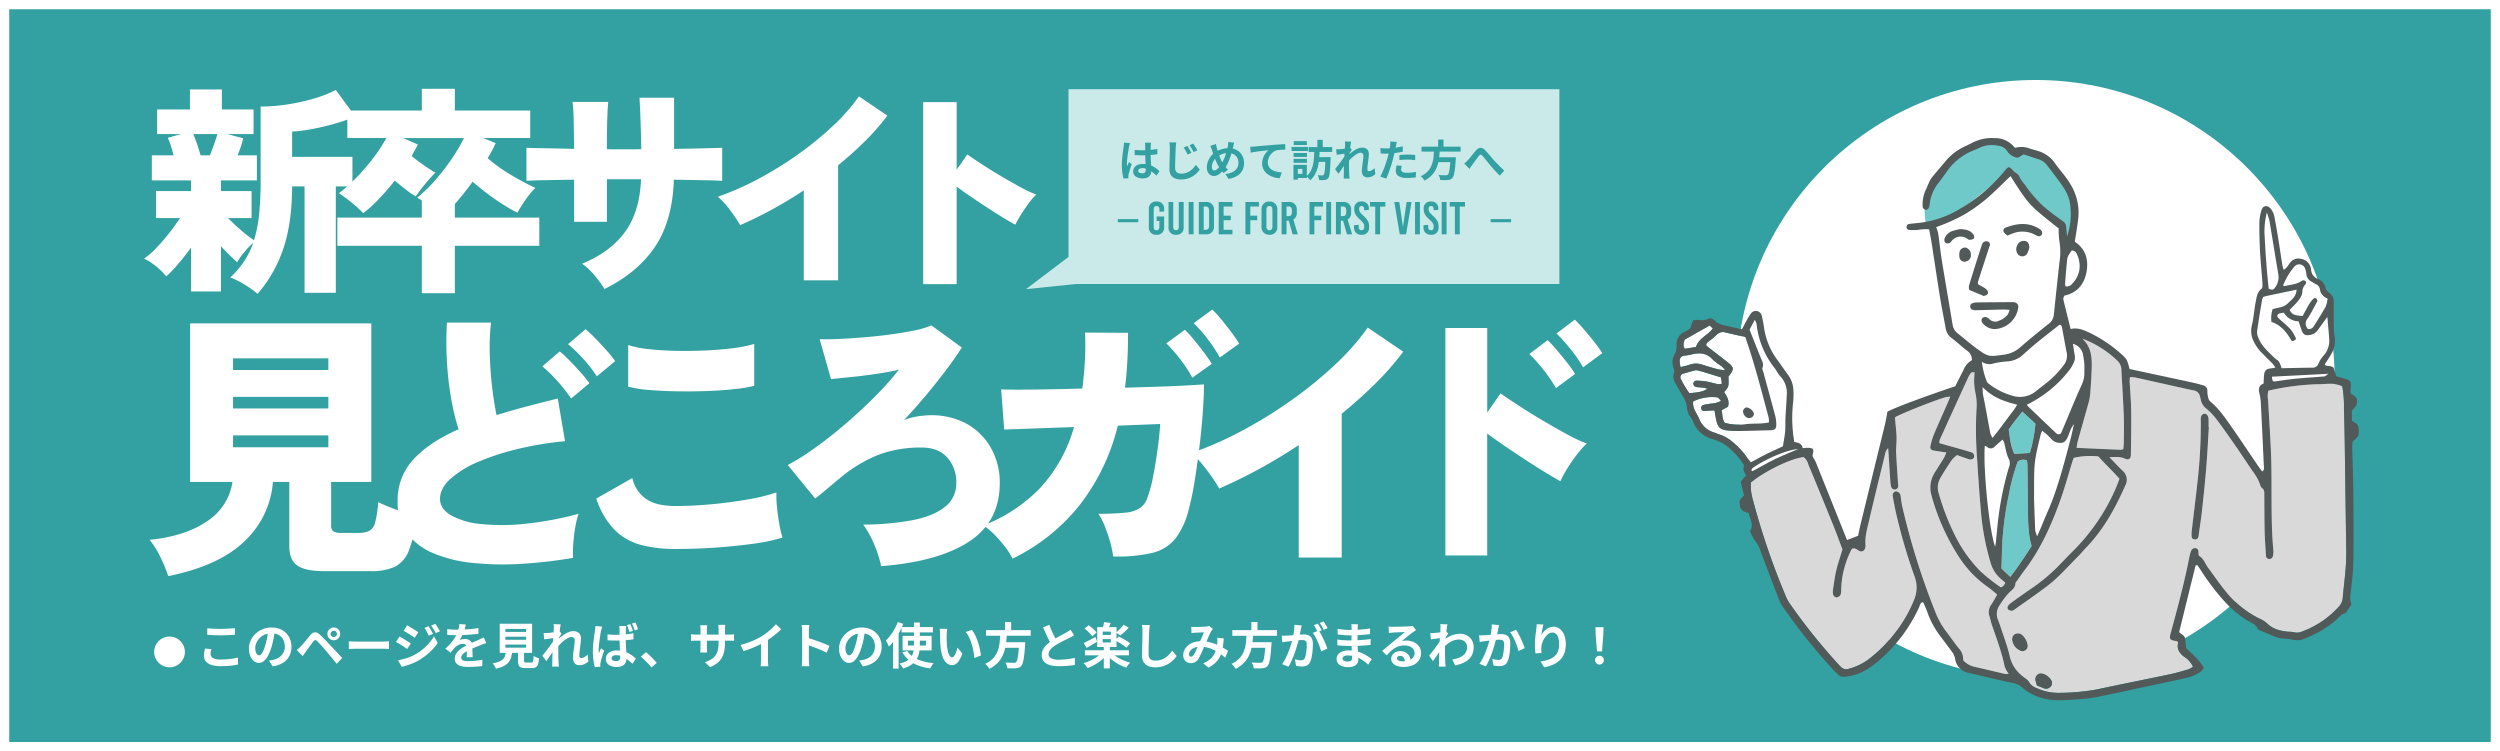 <svg xmlns="http://www.w3.org/2000/svg" xmlns:xlink="http://www.w3.org/1999/xlink" width="812" height="244" viewBox="0 0 812 244"><defs><clipPath id="a"><rect width="222.904" height="182.617" fill="none"/></clipPath></defs><g transform="translate(20361 3448)"><g transform="translate(-20361 -3448)" fill="#33a1a1" stroke="#fff" stroke-width="3"><rect width="812" height="244" stroke="none"/><rect x="1.5" y="1.5" width="809" height="241" fill="none"/></g><g transform="translate(-20675 -5137.1)"><path d="M37.8,5.9a30.585,30.585,0,0,0-4.284-3.06A25.837,25.837,0,0,0,28.944.576a31.338,31.338,0,0,0,4.428-5.148,25.194,25.194,0,0,0,2.988-6.084,29.686,29.686,0,0,0-2.88,3.024,20.781,20.781,0,0,0-2.3,3.24q-1.008-.864-2.412-2.232T25.92-9.576V5.112H16.2V-9.144Q14.184-6.336,11.988-3.78a39.53,39.53,0,0,1-3.852,4A20.4,20.4,0,0,0,4.824-3.06,17.607,17.607,0,0,0,.936-5.544,26.282,26.282,0,0,0,4.9-9a60.675,60.675,0,0,0,4.212-4.86q2.052-2.628,3.492-4.86H4.824V-27.5H16.2V-30.96H3.456V-39.1h7.056q-.432-1.656-.9-3.168a16.874,16.874,0,0,0-.972-2.52l4.32-1.224H5.184V-54H15.84v-6.48H26.208V-54H36.5v7.992H27.936L33.12-44.64a23.239,23.239,0,0,1-.756,2.736Q31.9-40.536,31.32-39.1h6.264v8.136H25.92V-27.5h9.936v8.784H28.224q1.8,1.872,4.176,3.924a41.111,41.111,0,0,0,4.248,3.276A43.634,43.634,0,0,0,38.3-19.944a104.971,104.971,0,0,0,.5-10.944V-54.936a57.307,57.307,0,0,0,8.6-.684,66.16,66.16,0,0,0,8.676-1.908,37.389,37.389,0,0,0,7.128-2.808l6.336,8.64a56.585,56.585,0,0,1-6.012,2.124q-3.492,1.044-7.272,1.8a54.187,54.187,0,0,1-7.236.972v8.208H68.616v9.576h-5.4V5.544H53.064v-34.56H49.032q-.072,12.6-3.1,20.88A43.217,43.217,0,0,1,37.8,5.9Zm-18.5-45H22.32q.72-1.8,1.4-3.708t1.044-3.2H16.92q.576,1.368,1.224,3.24T19.3-39.1ZM91.152,5.688V-9.72H63.72v-9.144H91.152v-5.544a5.177,5.177,0,0,0-.756-.5q-.4-.216-.756-.432a48.715,48.715,0,0,0,5.9-5.724,68.51,68.51,0,0,0,5.292-6.84,56.571,56.571,0,0,0,4-6.8H85.1l4.752,2.088q-.432.936-.936,1.836T87.84-38.88q1.728,1.44,3.744,2.844t3.96,2.556q-1.512,1.512-3.384,3.78a45.091,45.091,0,0,0-2.952,3.924,20.347,20.347,0,0,1-3.06-2.052q-1.908-1.476-3.78-3.06-2.448,3.1-5.076,5.868A45.307,45.307,0,0,1,72.144-20.3,41.345,41.345,0,0,0,68.292-23.8a46.208,46.208,0,0,0-4.068-2.988,51.534,51.534,0,0,0,5.868-5.256,69.43,69.43,0,0,0,5.328-6.228,51.668,51.668,0,0,0,4.212-6.444H66.96V-53.64H91.152V-60.7H101.88v7.056h24.48v8.928H111.1l4.032,1.656q-.5,1.152-1.152,2.376t-1.44,2.52a50.828,50.828,0,0,0,7.236,5.22,84.632,84.632,0,0,0,8.244,4.428,27.935,27.935,0,0,0-3.1,3.744q-1.512,2.16-2.736,4.32-2.088-1.08-4.68-2.7t-5.148-3.564q-2.556-1.944-4.716-3.816-1.368,1.944-2.844,3.78t-2.916,3.492v4.392h27.432V-9.72H101.88V5.688ZM150.48,4.32a36.955,36.955,0,0,0-3.2-4.392,20.6,20.6,0,0,0-4.068-3.816q9.216-3.816,13.968-10.368T162.36-31.32H151.272V-17.5H140.616v-13.68q-4.968.072-9.144.144t-6.336.216V-41.544q1.584.072,5.9.144t9.576.216q-.072-6.048-.144-9.54a55.2,55.2,0,0,0-.36-5.724H151.7q-.216,2.16-.324,5.8t-.108,9.54q1.368.072,2.7.072h5.4q1.476,0,3.06-.072-.072-4.32-.216-8.712t-.36-7.992h11.232v16.632q4.824-.072,9-.18t6.624-.18v10.728q-2.3-.144-6.552-.216t-9.144-.144q-.432,13.248-6.084,21.708T150.48,4.32Zm64.728-2.808V-27.72a135.485,135.485,0,0,1-20.664,11.3q-.72-1.3-1.944-3.06t-2.628-3.456a17.853,17.853,0,0,0-2.7-2.7,91.58,91.58,0,0,0,13.176-5.8,117.811,117.811,0,0,0,12.924-7.992,105.874,105.874,0,0,0,11.34-9.252,62.389,62.389,0,0,0,8.424-9.576l9.216,6.264a72.2,72.2,0,0,1-7.2,8.244q-4.1,4.068-8.784,7.884V1.512Z" transform="translate(359.854 1778.648)" fill="#fff"/><path d="M26.64,2.736V-56.376H37.512v21.96l3.456-4.968q1.728,1.224,4.644,3.132t6.264,3.888q3.348,1.98,6.408,3.636a38.263,38.263,0,0,0,5.076,2.376,21.535,21.535,0,0,0-2.484,2.88q-1.332,1.8-2.484,3.672T56.52-16.56q-1.584-.864-4-2.34t-5.112-3.24q-2.7-1.764-5.292-3.528t-4.608-3.276V2.736Z" transform="translate(587.212 1778.648)" fill="#fff"/><path d="M8.01,7.92A43.878,43.878,0,0,0,5.445,1.665,28.031,28.031,0,0,0,1.98-3.87Q13.5-5.04,20.565-9.855A18.51,18.51,0,0,0,28.89-22.68H15.12V-74.16H73.98v51.48H60.93V-8.55A2.3,2.3,0,0,0,61.6-6.66a4.541,4.541,0,0,0,2.655.54h5.58a7.346,7.346,0,0,0,3.6-.72,4.455,4.455,0,0,0,1.845-2.88,38.809,38.809,0,0,0,.945-6.39q1.44.72,3.69,1.62t4.68,1.665q2.43.765,4.23,1.215A47.1,47.1,0,0,1,86.22-.5,9.776,9.776,0,0,1,81.675,4.86,18.264,18.264,0,0,1,73.71,6.3H58.77q-6.3,0-8.865-1.845T47.34-1.8V-22.68H42.03A29.551,29.551,0,0,1,32.76-3.375Q24.48,4.59,8.01,7.92ZM29.07-33.93H60.03V-37.8H29.07Zm0-12.6H60.03v-3.78H29.07Zm0-12.51H60.03v-3.78H29.07ZM139.5,1.98a149.612,149.612,0,0,1-17.28,1.98,94.289,94.289,0,0,1-15.57-.36A44.026,44.026,0,0,1,94.05.45a20.242,20.242,0,0,1-8.46-6.48,16.786,16.786,0,0,1-3.06-10.26,19.417,19.417,0,0,1,5.265-13.86q5.265-5.58,14.535-9.63a71.418,71.418,0,0,1-2.385-9.81,100.91,100.91,0,0,1-1.4-12.24,110.319,110.319,0,0,1,0-12.6h14.31a73.273,73.273,0,0,0-.4,10.17q.135,5.49.765,10.755t1.44,9.135q4.5-1.44,9.5-2.745T134.55-49.77l2.34,13.86a109.385,109.385,0,0,0-14.9,2.43,80.4,80.4,0,0,0-13.05,4.185,32.789,32.789,0,0,0-9.225,5.58q-3.42,3.1-3.42,6.525,0,3.24,3.555,5.355A24.925,24.925,0,0,0,109.665-9a68.19,68.19,0,0,0,14.4-.09A108.524,108.524,0,0,0,141.3-12.33a27.905,27.905,0,0,0-1.08,4.41,51.6,51.6,0,0,0-.63,5.22A42.1,42.1,0,0,0,139.5,1.98Zm-.63-51.75a51.358,51.358,0,0,0-4.455-5.67,41.861,41.861,0,0,0-4.905-4.77l5.67-4.86a34.475,34.475,0,0,1,3.15,2.925q1.89,1.935,3.69,3.96a37.07,37.07,0,0,1,2.79,3.465Zm8.37-7.2a44.388,44.388,0,0,0-4.455-5.715,43.618,43.618,0,0,0-4.9-4.725l5.67-4.86a34.477,34.477,0,0,1,3.15,2.925q1.89,1.935,3.69,3.96a37.072,37.072,0,0,1,2.79,3.465ZM172.8-.9a43.836,43.836,0,0,1-11.16-1.3,19.067,19.067,0,0,1-8.6-4.86A26.152,26.152,0,0,1,147.06-17.28l11.7-6.66a11.146,11.146,0,0,0,4.41,6.75q3.33,2.34,9.63,2.34,5.58,0,11.79-.585t11.79-1.575a60.4,60.4,0,0,0,9.18-2.25,34.216,34.216,0,0,0,.18,4.725q.27,2.835.765,5.58A32.726,32.726,0,0,0,207.54-4.59a59.486,59.486,0,0,1-9.45,1.98q-5.76.81-12.33,1.26T172.8-.9ZM157.41-53.64v-13.5a33.527,33.527,0,0,0,6.84,1.35q4.14.45,8.955.54t9.585-.135q4.77-.225,8.865-.765a41.562,41.562,0,0,0,6.7-1.35v13.59a41.77,41.77,0,0,1-6.345,1.08q-4.095.45-9,.63t-9.9.09q-5-.09-9.135-.45A34.6,34.6,0,0,1,157.41-53.64ZM239.58,4.68a37.221,37.221,0,0,0-2.205-6.93,30.972,30.972,0,0,0-3.645-6.57,89.856,89.856,0,0,0,15.885-1.4q6.795-1.3,10.575-4.275a9.473,9.473,0,0,0,3.78-7.83,11.885,11.885,0,0,0-2.925-8.28q-2.925-3.24-8.235-3.24a38.714,38.714,0,0,0-14.4,2.475,45.009,45.009,0,0,0-12.06,7.335q-1.89,1.53-3.1,2.565t-2.3,1.935q-1.08.9-2.79,2.25l-8.91-10.89a76.362,76.362,0,0,0,8.865-5.58q4.905-3.51,9.945-7.83t9.54-8.865a100.656,100.656,0,0,0,7.74-8.685q-2.97.72-7.2,1.35t-8.28,1.035q-4.05.405-6.57.675L219.6-69.03q2.52.09,6.345-.09t8.235-.54q4.41-.36,8.64-.945t7.695-1.305a24.566,24.566,0,0,0,5.355-1.62l9.9,7.2q-2.16,3.42-5.22,7.47t-6.525,8.19q-3.465,4.14-7.065,7.92a17.724,17.724,0,0,1,3.06-.945,20.851,20.851,0,0,1,3.24-.495,24.347,24.347,0,0,1,13.275,2.2,20.432,20.432,0,0,1,8.55,8.01A22.722,22.722,0,0,1,278.1-22.32q0,12.51-9.99,19.035T239.58,4.68Zm42.66-2.43a19.218,19.218,0,0,0-2.295-3.69,42.982,42.982,0,0,0-3.465-4.005,22.04,22.04,0,0,0-3.69-3.105,50.992,50.992,0,0,0,18.45-12.195A48.447,48.447,0,0,0,302.22-40.5l-22.68.81-.99-13.05q1.44.09,5.355.09t9.4-.09q5.49-.09,11.61-.27.54-4.14.81-8.685t.09-9.495l13.95.09q0,4.68-.225,9.135t-.765,8.685q6.12-.18,11.475-.36t9.135-.4q3.78-.225,5.04-.315,0,3.87-.4,9.36T342.9-33.615q-.72,5.895-1.575,11.07a83.177,83.177,0,0,1-1.755,8.415A25.79,25.79,0,0,1,335.2-4.32,13.844,13.844,0,0,1,327.69.36a49.7,49.7,0,0,1-12.78,1.17,27.859,27.859,0,0,0-.855-4.32,50.186,50.186,0,0,0-1.665-5.085,22.856,22.856,0,0,0-2.25-4.455,81.491,81.491,0,0,0,8.73-.36,10.464,10.464,0,0,0,4.815-1.53,6.88,6.88,0,0,0,2.475-3.6,43.786,43.786,0,0,0,1.755-6.66q.765-3.96,1.4-8.46t.9-8.55l-13.77.54A68.33,68.33,0,0,1,303.84-14.9,63.044,63.044,0,0,1,282.24,2.25Zm67.32-65.34a43.042,43.042,0,0,0-3.96-6.03,46.234,46.234,0,0,0-4.5-5.13l6.03-4.41a33.281,33.281,0,0,1,2.88,3.15q1.71,2.07,3.33,4.23a41.307,41.307,0,0,1,2.52,3.69Zm-8.91,6.57a43.044,43.044,0,0,0-3.96-6.03,46.233,46.233,0,0,0-4.5-5.13l6.03-4.41a33.277,33.277,0,0,1,2.88,3.15q1.71,2.07,3.33,4.23a41.308,41.308,0,0,1,2.52,3.69ZM375.21,1.89V-34.65a169.356,169.356,0,0,1-25.83,14.13q-.9-1.62-2.43-3.825t-3.285-4.32a22.319,22.319,0,0,0-3.375-3.375,114.474,114.474,0,0,0,16.47-7.245,147.265,147.265,0,0,0,16.155-9.99A132.339,132.339,0,0,0,387.09-60.84a77.986,77.986,0,0,0,10.53-11.97l11.52,7.83a90.255,90.255,0,0,1-9,10.305q-5.13,5.085-10.98,9.855V1.89Z" transform="translate(360.622 1868.307)" fill="#fff"/><path d="M33.3,3.42V-70.47H46.89v27.45l4.32-6.21q2.16,1.53,5.805,3.915t7.83,4.86q4.185,2.475,8.01,4.545A47.829,47.829,0,0,0,79.2-32.94a30.726,30.726,0,0,0-3.15,3.555A51.2,51.2,0,0,0,72.9-24.84a37.328,37.328,0,0,0-2.25,4.14q-1.98-1.08-5-2.925t-6.39-4.05q-3.375-2.2-6.615-4.41t-5.76-4.1V3.42ZM69.21-50.94a45.423,45.423,0,0,0-4.1-5.985A51.656,51.656,0,0,0,60.57-62.01l5.94-4.5a37.1,37.1,0,0,1,2.925,3.15q1.755,2.07,3.42,4.185A34.044,34.044,0,0,1,75.42-55.53Zm8.82-6.75a43.242,43.242,0,0,0-4.1-5.94,54.22,54.22,0,0,0-4.545-5.04l5.94-4.5a40.317,40.317,0,0,1,2.925,3.105q1.755,2.025,3.42,4.14A34.047,34.047,0,0,1,84.24-62.28Z" transform="translate(750.16 1866.094)" fill="#fff"/><g transform="translate(647.249 1718.08)"><path d="M13.8,54.461V0H173.238V63.269H16.2L0,64.932Z" transform="translate(0)" fill="#caeaea"/><g transform="translate(29.813 12.313)"><path d="M5.469-8.6q.61.056,1.217.089t1.242.033q1.279,0,2.553-.113a20.114,20.114,0,0,0,2.362-.342v1.741q-1.1.163-2.372.249t-2.541.1q-.621,0-1.228-.023T5.48-6.928ZM10.8-10.962q-.028.2-.049.439t-.035.465q-.014.225-.026.608t-.018.852q-.005.469-.005.977,0,.961.033,1.791t.075,1.535q.042.705.075,1.3T10.881-1.9a3.277,3.277,0,0,1-.15,1.011,2.134,2.134,0,0,1-.472.809,2.11,2.11,0,0,1-.844.535A3.78,3.78,0,0,1,8.137.642a3.962,3.962,0,0,1-2.3-.587A1.931,1.931,0,0,1,5-1.632a2.136,2.136,0,0,1,.381-1.257,2.488,2.488,0,0,1,1.079-.847,4.137,4.137,0,0,1,1.656-.3,6.908,6.908,0,0,1,3.284.781,8.149,8.149,0,0,1,1.2.76q.528.408.939.785L12.578-.24A15.028,15.028,0,0,0,11.02-1.547a6.918,6.918,0,0,0-1.506-.84,4.181,4.181,0,0,0-1.542-.294,1.824,1.824,0,0,0-.97.23.706.706,0,0,0-.372.627.654.654,0,0,0,.377.622,2.014,2.014,0,0,0,.936.2,1.339,1.339,0,0,0,.682-.149.82.82,0,0,0,.359-.433,1.988,1.988,0,0,0,.106-.693q0-.359-.028-.952T9-4.552q-.037-.725-.065-1.513t-.028-1.55q0-.8-.005-1.452t-.013-.966q0-.163-.027-.44t-.066-.489Zm-6.833.151q-.05.138-.121.389t-.125.494l-.082.369q-.065.286-.149.785T3.311-7.651q-.093.623-.173,1.273T3.01-5.143q-.047.584-.047,1,0,.2.012.448a4.088,4.088,0,0,0,.048.462q.093-.25.2-.49t.22-.478q.111-.237.207-.475l.859.691q-.195.578-.4,1.207T3.748-1.584q-.16.562-.241.946Q3.479-.5,3.454-.3a2.157,2.157,0,0,0-.022.313q0,.109.006.27t.017.308L1.873.707a13.826,13.826,0,0,1-.388-1.888,17.86,17.86,0,0,1-.17-2.584q0-.789.068-1.645t.165-1.659q.1-.8.193-1.464L1.894-9.6q.039-.294.08-.667t.052-.706Zm18.628.915q.2.287.444.691t.484.817q.237.412.394.74L22.659-7.1q-.205-.45-.405-.83t-.408-.739a7.622,7.622,0,0,0-.473-.715Zm1.878-.767q.212.276.465.673t.5.8q.244.4.4.715l-1.222.589q-.216-.447-.429-.816t-.433-.717q-.221-.347-.485-.69Zm-5.487-.362q-.064.449-.111.948t-.072.921q-.025.562-.054,1.38T18.69-6.053q-.026.9-.047,1.765t-.021,1.51a2.078,2.078,0,0,0,.26,1.117,1.44,1.44,0,0,0,.7.586,2.629,2.629,0,0,0,.982.175,5.106,5.106,0,0,0,1.58-.232,5.149,5.149,0,0,0,1.3-.626A5.916,5.916,0,0,0,24.5-2.671a8.758,8.758,0,0,0,.852-1.09L26.622-2.21a8.268,8.268,0,0,1-.889,1.059A7.549,7.549,0,0,1,24.435-.1a7,7,0,0,1-1.727.8A7.21,7.21,0,0,1,20.541,1,5.181,5.181,0,0,1,18.55.646a2.725,2.725,0,0,1-1.314-1.1A3.652,3.652,0,0,1,16.771-2.4q0-.566.014-1.3t.037-1.535q.023-.8.038-1.562t.03-1.382q.014-.618.014-.972,0-.509-.041-.993a6.324,6.324,0,0,0-.138-.9Zm18.8.044q-.05.187-.111.452T37.562-10q-.054.263-.1.437-.219.932-.5,1.908t-.632,1.926a15.773,15.773,0,0,1-.776,1.779,8.862,8.862,0,0,1-.937,1.47,12.425,12.425,0,0,1-1.189,1.332,4.059,4.059,0,0,1-1.094.767,2.84,2.84,0,0,1-1.187.246,2.013,2.013,0,0,1-1.085-.319,2.3,2.3,0,0,1-.826-.943,3.359,3.359,0,0,1-.315-1.527,5.452,5.452,0,0,1,.338-1.869,6.419,6.419,0,0,1,.95-1.73,5.637,5.637,0,0,1,1.433-1.324,7.78,7.78,0,0,1,2.2-1.025,8.348,8.348,0,0,1,2.2-.3,5.265,5.265,0,0,1,2.564.612,4.472,4.472,0,0,1,1.756,1.7A4.978,4.978,0,0,1,41-4.3a4.8,4.8,0,0,1-.651,2.546A4.793,4.793,0,0,1,38.561-.052a7.7,7.7,0,0,1-2.6.865L34.9-.807a7.019,7.019,0,0,0,1.973-.42A4.036,4.036,0,0,0,38.2-2.04a3.057,3.057,0,0,0,.75-1.1,3.407,3.407,0,0,0,.237-1.254,3.357,3.357,0,0,0-.409-1.68A2.894,2.894,0,0,0,37.619-7.2a3.6,3.6,0,0,0-1.753-.409,5.156,5.156,0,0,0-1.97.356,7.678,7.678,0,0,0-1.6.889,3.907,3.907,0,0,0-.934.941,4.558,4.558,0,0,0-.6,1.169,3.705,3.705,0,0,0-.207,1.19,1.407,1.407,0,0,0,.211.813.666.666,0,0,0,.578.306,1.114,1.114,0,0,0,.553-.158,2.815,2.815,0,0,0,.561-.431,5.665,5.665,0,0,0,.56-.637q.277-.364.551-.776a10.013,10.013,0,0,0,.752-1.345,16.583,16.583,0,0,0,.632-1.552q.282-.806.483-1.575t.311-1.411a5.624,5.624,0,0,0,.087-.7,5.885,5.885,0,0,0,.016-.635Zm-5.908.463q.067.355.144.692t.158.65q.156.587.37,1.251t.456,1.319q.242.654.5,1.21a8.739,8.739,0,0,0,.5.941q.364.56.831,1.173A9.5,9.5,0,0,0,35.784-2.2L34.367-1.073q-.412-.465-.747-.895t-.674-.961a9.584,9.584,0,0,1-.629-1.1Q32-4.667,31.7-5.4t-.577-1.523q-.277-.787-.518-1.559-.117-.381-.249-.729a7.567,7.567,0,0,0-.322-.723ZM43-9.629q.414-.014.794-.035t.58-.035l1.07-.1q.635-.059,1.423-.128t1.685-.144q.9-.075,1.863-.159.725-.059,1.451-.108t1.376-.088q.651-.039,1.139-.053l.011,1.8q-.376,0-.867.011t-.975.048a5.179,5.179,0,0,0-.864.127,3.441,3.441,0,0,0-1.17.565,4.443,4.443,0,0,0-.943.942,4.5,4.5,0,0,0-.624,1.167,3.7,3.7,0,0,0-.222,1.251,2.885,2.885,0,0,0,.24,1.214,2.594,2.594,0,0,0,.67.894,3.792,3.792,0,0,0,1,.614,6.085,6.085,0,0,0,1.237.371,9.933,9.933,0,0,0,1.378.163L52.6.612A8.618,8.618,0,0,1,50.884.333a7.147,7.147,0,0,1-1.558-.618,5.165,5.165,0,0,1-1.269-.96,4.224,4.224,0,0,1-.854-1.3,4.2,4.2,0,0,1-.309-1.645,5.176,5.176,0,0,1,.322-1.858,5.885,5.885,0,0,1,.8-1.478,4.939,4.939,0,0,1,.954-.984l-.946.106q-.552.061-1.192.135t-1.3.162q-.655.087-1.265.189t-1.1.208Zm21.824-2.242h1.731v3.063H64.824Zm2.625,5.6h1.676v.417q0,.163-.011.27-.062,1.5-.124,2.58t-.144,1.79a7.822,7.822,0,0,1-.2,1.133,1.733,1.733,0,0,1-.28.623,1.461,1.461,0,0,1-.515.435,2.366,2.366,0,0,1-.633.186,6.639,6.639,0,0,1-.8.051q-.49.008-1.022-.012a3.218,3.218,0,0,0-.155-.813,3.432,3.432,0,0,0-.342-.783q.474.034.876.048t.617.014a.9.9,0,0,0,.288-.039.529.529,0,0,0,.219-.159,1.775,1.775,0,0,0,.24-.74,17.065,17.065,0,0,0,.176-1.725q.074-1.148.128-2.995ZM63.832-8.421h1.731q-.042,1.335-.161,2.692A17.819,17.819,0,0,1,64.975-3.1a10.1,10.1,0,0,1-.9,2.391,6.9,6.9,0,0,1-1.589,1.978,3.9,3.9,0,0,0-.556-.7,4.521,4.521,0,0,0-.693-.6A5.482,5.482,0,0,0,62.652-1.73,8.125,8.125,0,0,0,63.4-3.811,15.177,15.177,0,0,0,63.718-6.1Q63.79-7.277,63.832-8.421ZM61.966-9.536h7.666v1.585H61.966ZM64.7-6.267h3.422v1.556H64.7ZM57.094-7.6h4.335v1.269H57.094Zm.051-3.855H61.4v1.269H57.146ZM57.094-5.69h4.335v1.269H57.094Zm-.677-3.879h5.339v1.326H56.418Zm1.447,5.822h3.543V.511H57.865V-.815h2.1V-2.421h-2.1Zm-.814,0h1.425V1.065H57.051Zm26.6,3.013a4.275,4.275,0,0,1-1.134.751,3.564,3.564,0,0,1-1.5.3,1.61,1.61,0,0,1-1.269-.547A2.3,2.3,0,0,1,79.267-1.8a10.139,10.139,0,0,1,.079-1.217q.079-.648.173-1.3t.173-1.255a8.355,8.355,0,0,0,.079-1.078,1.061,1.061,0,0,0-.25-.77.938.938,0,0,0-.7-.256,2.274,2.274,0,0,0-1.092.338,7.888,7.888,0,0,0-1.23.87,14.575,14.575,0,0,0-1.2,1.139q-.57.607-.991,1.144L74.3-6.343q.255-.272.668-.652t.935-.789a11.475,11.475,0,0,1,1.108-.768,6.739,6.739,0,0,1,1.181-.577,3.311,3.311,0,0,1,1.148-.219,2.54,2.54,0,0,1,1.244.271,1.708,1.708,0,0,1,.721.742,2.349,2.349,0,0,1,.234,1.06A11,11,0,0,1,81.466-6.1q-.069.639-.165,1.3t-.165,1.3a11.046,11.046,0,0,0-.069,1.18.693.693,0,0,0,.141.446.484.484,0,0,0,.4.176,1.838,1.838,0,0,0,.863-.26,4.086,4.086,0,0,0,.947-.74ZM73.978-7.4q-.229.025-.577.068l-.75.1-.806.106-.751.1L70.917-8.82q.3.014.573.007t.643-.021q.336-.025.8-.078t.949-.124q.486-.071.909-.152a4.442,4.442,0,0,0,.653-.165L76-8.634q-.115.163-.282.416t-.335.513q-.167.26-.29.448l-.817,2.631q-.23.333-.561.823l-.7,1.03q-.364.54-.714,1.05t-.63.888l-1.1-1.536.608-.771q.345-.438.722-.938t.743-1q.366-.5.677-.939t.521-.765l.03-.368Zm-.164-2.7q0-.3,0-.619a3.431,3.431,0,0,0-.062-.633l2.04.061q-.075.33-.167.936t-.184,1.39q-.092.784-.171,1.644T75.142-5.6q-.047.854-.047,1.6,0,.569.005,1.16t.023,1.2q.018.614.054,1.271.014.182.043.509t.054.569H73.35q.028-.252.035-.563t.007-.479q.011-.683.022-1.269t.022-1.242q.011-.655.033-1.532.011-.319.039-.816t.065-1.1q.037-.6.08-1.207t.08-1.151q.037-.542.059-.93T73.814-10.1Zm16.817-1.082q-.078.288-.161.692t-.133.63q-.1.478-.24,1.165t-.318,1.452q-.176.764-.361,1.472-.182.734-.448,1.6T88.4-2.414q-.3.887-.61,1.694T87.2.717L85.25.057A13.246,13.246,0,0,0,85.9-1.237q.344-.767.672-1.648t.615-1.752q.286-.87.482-1.6.137-.5.259-1.017t.225-1.008q.1-.489.176-.917t.115-.742a7.8,7.8,0,0,0,.06-.782,5.25,5.25,0,0,0-.015-.638Zm-3.571,2.1q.861,0,1.782-.082t1.865-.24q.943-.158,1.857-.371v1.748q-.868.2-1.848.344t-1.932.217q-.951.077-1.742.077-.5,0-.913-.019l-.783-.037L85.3-9.191q.546.056.941.082T87.06-9.082Zm4.4,2.145q.594-.064,1.3-.1t1.39-.039q.6,0,1.22.026t1.239.1l-.039,1.682q-.524-.07-1.144-.123T94.164-5.45q-.719,0-1.382.035T91.457-5.3Zm.757,3.519q-.076.294-.132.61a3.221,3.221,0,0,0-.056.551.987.987,0,0,0,.093.428.886.886,0,0,0,.3.343,1.608,1.608,0,0,0,.585.227,4.6,4.6,0,0,0,.938.08,13.74,13.74,0,0,0,1.428-.075q.723-.075,1.476-.212L96.78.32q-.59.073-1.3.135T93.93.516a5.119,5.119,0,0,1-2.7-.583A1.832,1.832,0,0,1,90.3-1.7a6.031,6.031,0,0,1,.08-.976q.08-.49.167-.9Zm6.437-6.235h12.7v1.607h-12.7Zm4.677,3.432h5.365v1.588h-5.365Zm4.745,0h1.733l-.007.138q-.007.138-.012.3a1.738,1.738,0,0,1-.03.288q-.121,1.914-.275,3.135a13.237,13.237,0,0,1-.35,1.9,2.433,2.433,0,0,1-.484.988,1.673,1.673,0,0,1-.666.471,3.714,3.714,0,0,1-.842.183q-.41.036-1.063.031t-1.356-.028a2.789,2.789,0,0,0-.184-.835,3.5,3.5,0,0,0-.415-.816q.729.059,1.4.075t.97.016a1.979,1.979,0,0,0,.4-.033.659.659,0,0,0,.29-.142,1.6,1.6,0,0,0,.376-.8,13.3,13.3,0,0,0,.287-1.753q.127-1.135.223-2.864ZM102.7-8.7h1.879q-.056,1.128-.177,2.269a16.23,16.23,0,0,1-.4,2.25,9.5,9.5,0,0,1-.811,2.121,7.682,7.682,0,0,1-1.4,1.876A8.65,8.65,0,0,1,99.6,1.354a4.765,4.765,0,0,0-.525-.749,4.65,4.65,0,0,0-.67-.67,7.377,7.377,0,0,0,2-1.313A6.034,6.034,0,0,0,101.632-3a7.841,7.841,0,0,0,.665-1.832,13.164,13.164,0,0,0,.291-1.934Q102.661-7.746,102.7-8.7Zm1.349-3.264h1.741v2.94h-1.741Zm8.471,7.793q.319-.252.592-.511t.587-.584q.246-.256.557-.628t.661-.806q.35-.435.7-.872t.681-.813a2.265,2.265,0,0,1,1.433-.9,1.933,1.933,0,0,1,1.471.688,13.709,13.709,0,0,1,.992,1.051q.508.594,1,1.179t.9,1.037q.338.369.726.78t.824.854q.435.442.905.894t.972.9L124.08-.23q-.495-.477-1.04-1.056t-1.069-1.176L121-3.577q-.432-.518-.9-1.1l-.9-1.108q-.432-.53-.765-.9a1.18,1.18,0,0,0-.43-.341.414.414,0,0,0-.361.027,1.372,1.372,0,0,0-.375.356q-.2.262-.482.632t-.579.779q-.3.41-.58.8t-.511.682q-.236.344-.47.7l-.417.628Z" transform="translate(0 16)" fill="#33a1a1"/><path d="M-48.6-10.65a2.278,2.278,0,0,0-2.475,2.52v5.76A2.278,2.278,0,0,0-48.6.15a2.293,2.293,0,0,0,2.5-2.52V-5.8h-2.46v1.47h.9v1.8c0,.84-.3,1.215-.915,1.215s-.915-.375-.915-1.065v-5.73c0-.69.315-1.065.93-1.065s.93.375.93,1.215v.63l1.53-.075v-.72A2.293,2.293,0,0,0-48.6-10.65Zm8.835.15h-1.59v8.1c0,.765-.345,1.05-.9,1.05s-.9-.285-.9-1.05v-8.1h-1.53v8.145A2.251,2.251,0,0,0-42.24.15a2.26,2.26,0,0,0,2.475-2.505ZM-36.555,0V-10.5h-1.59V0Zm1.71-10.5V0h2.28a2.379,2.379,0,0,0,2.64-2.655v-5.19a2.379,2.379,0,0,0-2.64-2.655Zm1.59,1.47h.63c.765,0,1.11.4,1.11,1.29v4.98c0,.885-.345,1.29-1.11,1.29h-.63Zm9.345,0V-10.5h-4.47V0h4.47V-1.47h-2.88V-4.59h2.325V-6.06H-26.79V-9.03Zm8.6,0V-10.5h-4.4V0h1.59V-4.59h2.25V-6.06h-2.25V-9.03Zm3.4-1.62a2.413,2.413,0,0,0-2.565,2.655V-2.5A2.413,2.413,0,0,0-11.91.15,2.413,2.413,0,0,0-9.345-2.5v-5.49A2.413,2.413,0,0,0-11.91-10.65Zm0,1.47c.63,0,.975.42.975,1.2v5.46c0,.78-.345,1.2-.975,1.2s-.975-.42-.975-1.2V-7.98C-12.885-8.76-12.54-9.18-11.91-9.18ZM-4.365,0h1.68L-4.14-4.785a2.451,2.451,0,0,0,1.125-2.31v-.75A2.379,2.379,0,0,0-5.655-10.5h-2.3V0h1.59V-4.44h.735ZM-6.36-9.03h.645c.765,0,1.11.4,1.11,1.29v.54c0,.885-.345,1.29-1.11,1.29H-6.36Zm11.85,0V-10.5H1.1V0h1.59V-4.59h2.25V-6.06H2.685V-9.03ZM8.13,0V-10.5H6.54V0Zm5.145,0h1.68L13.5-4.785a2.451,2.451,0,0,0,1.125-2.31v-.75a2.379,2.379,0,0,0-2.64-2.655H9.69V0h1.59V-4.44h.735ZM11.28-9.03h.645c.765,0,1.11.4,1.11,1.29v.54c0,.885-.345,1.29-1.11,1.29H11.28Zm6.735-1.62A2.145,2.145,0,0,0,15.645-8.3v.255c0,1.14.48,1.995,1.89,3.3,1.035.945,1.335,1.425,1.335,2.085v.33c0,.75-.39,1.005-.87,1.005-.57,0-.9-.345-.9-1.05v-.72l-1.53.15v.69A2.246,2.246,0,0,0,18.03.15,2.2,2.2,0,0,0,20.46-2.2v-.51c0-1.215-.48-2.07-1.89-3.375-1.035-.945-1.335-1.425-1.335-2.01v-.225a.745.745,0,0,1,.8-.855c.555,0,.825.33.825,1.05v.33l1.53-.15v-.3A2.179,2.179,0,0,0,18.015-10.65ZM25.74-9v-1.5H20.76V-9h1.695V0h1.59V-9Zm6.735,9,1.77-10.5h-1.59l-1.17,8.01h-.03L30.27-10.5H28.65L30.42,0Zm4.5,0V-10.5h-1.59V0Zm3.6-10.65A2.145,2.145,0,0,0,38.205-8.3v.255c0,1.14.48,1.995,1.89,3.3,1.035.945,1.335,1.425,1.335,2.085v.33c0,.75-.39,1.005-.87,1.005-.57,0-.9-.345-.9-1.05v-.72l-1.53.15v.69A2.246,2.246,0,0,0,40.59.15,2.2,2.2,0,0,0,43.02-2.2v-.51c0-1.215-.48-2.07-1.89-3.375C40.1-7.035,39.8-7.515,39.8-8.1v-.225a.745.745,0,0,1,.795-.855c.555,0,.825.33.825,1.05v.33l1.53-.15v-.3A2.179,2.179,0,0,0,40.575-10.65ZM45.63,0V-10.5H44.04V0Zm5.985-9v-1.5h-4.98V-9H48.33V0h1.59V-9Z" transform="translate(61.157 34.811)" fill="#33a1a1" opacity="0.999"/><line x2="6.66" transform="translate(0 30.384)" fill="none" stroke="#33a1a1" stroke-width="1"/><line x2="6.66" transform="translate(121.087 30.384)" fill="none" stroke="#33a1a1" stroke-width="1"/></g></g><ellipse cx="97.135" cy="97.135" rx="97.135" ry="97.135" transform="translate(878.024 1715.08)" fill="#fff"/><g transform="translate(857.242 1733.934)"><g clip-path="url(#a)"><path d="M190.3,14.869c-.8-.8-17.078,15.27-24.713,16.073C161.565,15.27,177.036,1.479,190.9,4.219,208.178,7.635,215.615,21.3,211.8,34.76c-3.214-8.036-15.672-12.86-19.088-22.7-.4.4-1.2.4-1.2,0" transform="translate(-83.054 -1.949)" fill="#70c9c9" fill-rule="evenodd"/><path d="M248.71,182.4c2.167-.092,3.647-.155,5.127.5,1.165.518,1.846.013,1.865-1.3.068-4.819.156-9.641.094-14.459-.042-3.176-.336-6.347-.5-9.521a8.135,8.135,0,0,1,.137-1.239,13.523,13.523,0,0,1,1.758.151c5.737,1.264,11.467,2.554,17.2,3.834.564.125,1.128.255,1.7.344a2.392,2.392,0,0,1,2.011,1.822c.143.46.243.933.347,1.4a4.721,4.721,0,0,0,1.666,2.617,22.251,22.251,0,0,1,3.209,3.3c2.1,2.761,4.1,5.6,6.074,8.452s3.877,5.757,5.829,8.628a16.358,16.358,0,0,1,2.5,4.535,1.776,1.776,0,0,0,.555.975c.813.519.743,1.287.751,2.053.032,3.954.016,7.907.11,11.859.064,2.693.274,5.383.435,8.073a1.023,1.023,0,0,0,.834,1.028,1.212,1.212,0,0,0,1.389-.755,7.087,7.087,0,0,0,.187-2c-.984-10.581-.34-21.2-.782-31.791-.237-5.678-.629-11.35-.938-17.025a7.622,7.622,0,0,1,.08-3.069,81.2,81.2,0,0,1,17.071-2.128c2.279-.067,4.641-.474,6.933.675a34.8,34.8,0,0,1,.555,7.1c.234,6.935.287,13.878.391,20.817q.192,12.864.36,25.732c.073,5.126-.716,10.183-1.164,15.27a4.462,4.462,0,0,1-1.175,2.584,29.684,29.684,0,0,1-12.077,8.188,3.818,3.818,0,0,1-2.541.218,11.448,11.448,0,0,0-2.009-.176c-2.521-.285-4.91-.839-6.806-2.76a8.836,8.836,0,0,0-2.448-1.509,32.407,32.407,0,0,1-10.937-8.84c-2.012-2.459-3.8-5.1-5.7-7.649-.961-1.29-1.4-2.962-2.915-3.872-.248-.15-.185-.857-.225-1.312-.057-.643-.3-1.117-1-1.2a1.27,1.27,0,0,0-1.368.845,8.152,8.152,0,0,0-.515,1.645c-1.618,8.33-3.8,16.521-6.039,24.7-.681,2.5-.623,2.59,2.069,3.089.087.16.278.344.246.477-.463,1.954.367,3.289,1.868,4.467a7.625,7.625,0,0,1,2.958,3.28,6.884,6.884,0,0,1-1.437.841c-2.033.593-4.066,1.2-6.137,1.638-7.915,1.672-15.857,3.224-23.766,4.935a72.076,72.076,0,0,1-12.65,1.082,16.3,16.3,0,0,1-6.722-1.519,4.524,4.524,0,0,1-2.642-2.112c-.232-.476-.8-.789-1.235-1.161-.506-.435-1.036-.844-1.541-1.281a11.119,11.119,0,0,1-3.453-6.119c-.794-3.267-2.012-6.431-3.058-9.636-.21-.64-.462-1.268-.694-1.9a4.891,4.891,0,0,1,.642-4.9,23.462,23.462,0,0,1,3.139-4.09c.813-.72,1.815-1.443,1.869-2.793.017-.412.485-.809.761-1.2.663-.949,1.3-1.916,2.005-2.834,5.585-7.278,9.215-15.552,12.2-24.135,1.265-3.637,2.285-7.36,3.421-11.042.169-.547.371-1.084.555-1.613a24.859,24.859,0,0,1,7.975-.471c2.155,2.4,4.6,4.7,6.9,7.279-.472,1.194-.86,2.27-1.315,3.317A65.62,65.62,0,0,1,236.472,213.3c-1.577,1.56-3.08,3.191-4.639,4.767a58.8,58.8,0,0,1-8.7,7.156c-2.069,1.413-4.108,2.871-6.142,4.337a5,5,0,0,0-1.232,1.186,1.108,1.108,0,0,0,0,1.05,1.891,1.891,0,0,0,1.205.5,1.951,1.951,0,0,0,1.023-.475c3.532-2.515,7.118-4.965,10.569-7.589,3.773-2.87,6.858-6.488,10.2-9.822.886-.883,1.673-1.868,2.539-2.77,5.569-5.785,9.334-12.688,12.555-19.961a3.867,3.867,0,0,0-.877-4.919c-1.3-1.26-2.537-2.591-4.265-4.368m32.33-9.84-.1,0c0-.868.048-1.738-.013-2.6-.072-1.028-.607-1.664-1.283-1.669-.7-.006-1.215.669-1.255,1.652-.011.287.029.578.031.867a169.3,169.3,0,0,1-1.14,20.182c-.563,5.073-1.2,10.137-1.791,15.206a11.1,11.1,0,0,0-.056,2.01.98.98,0,0,0,.96.9,1.035,1.035,0,0,0,1.17-.632,4.768,4.768,0,0,0,.219-1.129c.358-2.575.769-5.145,1.05-7.729.509-4.692,1-9.385,1.383-14.088.353-4.316.557-8.646.828-12.969M222.193,243.6a5.57,5.57,0,0,0-2.007-3.631,2.222,2.222,0,0,0-2.182-.077,1.963,1.963,0,0,0-.838,1.974,4.39,4.39,0,0,0,2.448,3.3,1.7,1.7,0,0,0,2.578-1.569m3.032,12.986c.668.26,1.279.5,1.89.737a3.693,3.693,0,0,0,.525.22,2.035,2.035,0,0,0,2.219-.915,1.675,1.675,0,0,0-.106-1.88,4.389,4.389,0,0,0-2.65-2.043,1.819,1.819,0,0,0-2.412,1.951,10.953,10.953,0,0,0,.533,1.931" transform="translate(-106.836 -78.746)" fill="#d9d9d9" fill-rule="evenodd"/><path d="M51.293,197.029c5.282-4.057,12.991-7.725,17.084-8.2a4.169,4.169,0,0,1,1.518,2.356q4.038,9.744,8.008,19.516c1.082,2.674,2.06,5.389,3.1,8.125-.672,2.234-1.46,4.513-2.026,6.846-.475,1.957-.7,3.978-1.018,5.973a6.26,6.26,0,0,0-.068,1.153,1.521,1.521,0,0,0,.983,1.595,1.5,1.5,0,0,0,1.63-1.3,4.962,4.962,0,0,0,.091-1.13A29.814,29.814,0,0,1,84.08,218.6c1.106-.367,1.638.293,2.29.647a1.278,1.278,0,0,0,1.988-.874,2.418,2.418,0,0,0,.154-.847c-.3-2.853.569-5.55,1.19-8.255,1.638-7.137,3.417-14.241,5.133-21.359a3.894,3.894,0,0,1,1.005-2.015c.074,1.006.127,1.655.17,2.306.193,2.98.375,5.96.581,8.939a6.665,6.665,0,0,0,.265,1.413,1.159,1.159,0,0,0,1.369.767,1.118,1.118,0,0,0,.886-1.008,3.768,3.768,0,0,0-.04-.858c-.218-3.364-.471-6.727-.635-10.094-.061-1.238.106-2.485.136-3.729a22.144,22.144,0,0,0-.038-2.3c-.14-1.819-.323-3.635-.485-5.4,1.524-1.03,12.24-5.313,16.371-6.547a10.781,10.781,0,0,1,1.609-.192c-.487,1.153-.84,2.026-1.218,2.887-1.393,3.177-2.831,6.332-4.168,9.53a23.732,23.732,0,0,0-1.055,3.589,1.1,1.1,0,0,0,.974,1.474c1.319.238,2.649.417,4.178.651a13.32,13.32,0,0,1-.7,1.641c-.843,1.4-1.737,2.778-2.605,4.168a11.852,11.852,0,0,0-.885,1.491,8.931,8.931,0,0,0-.69,6.414,71.279,71.279,0,0,0,9.011,20.251,35.067,35.067,0,0,0,9.125,9.564c1.1.751,2.094,1.659,3.269,2.6-.651,1.123-1.209,2.231-1.9,3.243a4.158,4.158,0,0,0-.61,3.832c.261.824.416,1.681.69,2.5,1.536,4.563,3.292,9.052,4.236,13.8a9.658,9.658,0,0,0,1.326,2.4,6.547,6.547,0,0,1-1.345-.013c-3.19-.731-6.369-1.518-9.563-2.236a7.173,7.173,0,0,1-3.872-2.153,5.262,5.262,0,0,0-1.521-4.008c-1.39-1.727-2.623-3.576-3.986-5.325a26.168,26.168,0,0,1-3.618-6.555,234.119,234.119,0,0,1-10.689-34.171c-.19-.841-.289-1.7-.424-2.557a8.891,8.891,0,0,0-.155-1.135,1.7,1.7,0,0,0-1.516-1.141,1.335,1.335,0,0,0-.985,1.545c.363,2.087.747,4.173,1.238,6.231a179.937,179.937,0,0,0,5.88,19.947,10.149,10.149,0,0,1-.2,7.56,43.539,43.539,0,0,1-6.4,10.944,43.554,43.554,0,0,1-7.92,7.99A18.349,18.349,0,0,1,83,257.6a2.373,2.373,0,0,1-2.578-.69c-.329-.352-.665-.7-.994-1.048a192.677,192.677,0,0,1-15.685-19.653,10.382,10.382,0,0,1-1.077-2.031,236.4,236.4,0,0,1-10.674-31.147,23.2,23.2,0,0,1-.676-3.1,24.473,24.473,0,0,1-.024-2.9" transform="translate(-25.811 -85.202)" fill="#d9d9d9" fill-rule="evenodd"/><path d="M172.448,41.437a61.745,61.745,0,0,0,8.892-3.946,52.856,52.856,0,0,0,8.2-5.895c2.421-2.173,4.722-4.484,7.083-6.741,6.2,9.875,6.532,9.721,15.63,17.008a27.854,27.854,0,0,0,.28,4.463,20.35,20.35,0,0,1-.035,6.563c-.616,5.647-1.239,11.293-1.8,16.945a4.234,4.234,0,0,1-1.8,3.1c-3.025,2.383-6.011,4.823-8.915,7.352a9.884,9.884,0,0,1-5.342,2.55c-5.154.711-5.171.84-9.293-2.171-2.02-1.474-3.893-3.147-5.86-4.7a4.37,4.37,0,0,1-1.7-2.892c-1.119-6.84-2.325-13.665-3.434-20.505-.492-3.04-.8-6.109-1.247-9.158a12.311,12.311,0,0,0-.661-1.981m23.871,26.9a8.2,8.2,0,0,1-.571,1.438A6,6,0,0,1,193,71.783a2.677,2.677,0,0,1-3.2-.376,2.664,2.664,0,0,0-1.189-.748,1.5,1.5,0,0,0-1.238.391,1.345,1.345,0,0,0-.056,1.282,5.145,5.145,0,0,0,4.136,2.238,8.11,8.11,0,0,0,7.65-6.938,1.5,1.5,0,0,0-1.4-1.792,4.362,4.362,0,0,0-.575-.029c-3.84.027-7.679.047-11.517.095a4.424,4.424,0,0,0-1.393.267,1.035,1.035,0,0,0-.7,1.124,1.07,1.07,0,0,0,.841,1.025,2.859,2.859,0,0,0,.843.126c3.064-.074,6.13-.169,9.2-.237.546-.012,1.095.069,1.907.126m-10.246-8.325a2.407,2.407,0,0,1-.059-.729q1.81-5.623,3.646-11.235c.087-.27.217-.53.279-.805a1.044,1.044,0,0,0-.982-1.171c-.842-.066-1.358.229-1.687,1.244q-2.134,6.581-4.159,13.2a3.234,3.234,0,0,0,.119,1.358c1.569.646,2.876,1.182,4.183,1.722.176.074.379.265.517.224a2.73,2.73,0,0,0,1.212-.546,1.133,1.133,0,0,0,.051-1.05,3.016,3.016,0,0,0-1-.991c-.708-.464-1.466-.848-2.116-1.216M195.645,44.2a21.925,21.925,0,0,1,2.511-.983,8.632,8.632,0,0,1,6.658.856c1,.569,1.676.4,1.968-.26s0-1.325-.892-1.862c-3.622-2.194-7.324-1.725-11.036-.268a1.026,1.026,0,0,0-.368,1.488,7.041,7.041,0,0,0,1.159,1.03m-15.513-2.088a18.5,18.5,0,0,0-2.459.63,4.011,4.011,0,0,0-2.524,2.561,1.4,1.4,0,0,0,.329,1.237,1.635,1.635,0,0,0,1.3.107c.311-.09.516-.523.791-.781a3.689,3.689,0,0,1,4.886-.722c.252.129.487.4.734.41a2.505,2.505,0,0,0,1.3-.244c.454-.272.407-1.039.026-1.534-.957-1.245-2.286-1.642-4.378-1.665m22.586,6.049c0-1.627-.721-2.293-1.837-2.23a2.212,2.212,0,0,0-2.048,1.357,2.729,2.729,0,0,0,.191,3A1.857,1.857,0,0,0,202,50.094a10.022,10.022,0,0,0,.721-1.934m-22.76,2c.02.407.016.694.052.976a1.653,1.653,0,0,0,2.273,1.433,2.026,2.026,0,0,0,1.459-2.181,2.3,2.3,0,0,0-1.756-2.3,1.941,1.941,0,0,0-1.841,1.069,7.546,7.546,0,0,0-.185,1" transform="translate(-86.837 -12.516)" fill="#fff" fill-rule="evenodd"/><path d="M195.5,221.585a6.1,6.1,0,0,1-.608.975,4.873,4.873,0,0,1-.843.524,55.994,55.994,0,0,1-6.74-5.33,44.932,44.932,0,0,1-8.016-11.242,78.524,78.524,0,0,1-5.427-13.972,6.14,6.14,0,0,1,.543-5.008c1.158-2,2.414-3.941,3.711-5.852a10.122,10.122,0,0,1,1.694-1.558c1.305.461,2.468.9,3.648,1.281a1.46,1.46,0,0,0,1.815-.4,1.316,1.316,0,0,0-.914-1.815c-2.844-.881-5.723-1.653-8.587-2.467l-1.749-.5a5.283,5.283,0,0,1,.208-1.175q4.534-9.988,9.107-19.954a7.252,7.252,0,0,1,1.035-1.712c.172-.2.674-.126,1.108-.188-.049,1.348-.183,2.566-.11,3.77a27.74,27.74,0,0,0,.549,3.709,18.389,18.389,0,0,1,.183,4.87,126.141,126.141,0,0,0,.255,16.443c.378,6.049.786,12.1,1.358,18.134A79.9,79.9,0,0,0,190.7,215.1a10.8,10.8,0,0,0,3.589,5.448c.366.3.719.617,1.2,1.035" transform="translate(-87.4 -77.14)" fill="#d9d9d9" fill-rule="evenodd"/><path d="M266.2,131.228a33.483,33.483,0,0,1,11.473,7.241,4.154,4.154,0,0,1,1.243,3.111c.268,4.895.583,9.787.773,14.685.11,2.881.031,5.771.011,8.656-.005.744-.115,1.488-.176,2.24a4.981,4.981,0,0,1-.965.175c-4.69-.2-9.382-.409-14.185-.623a18.424,18.424,0,0,1,.327-2.007c1.1-3.981,2.251-7.949,3.352-11.931a18.729,18.729,0,0,0,.713-3.36c.238-2.871.419-5.75.506-8.63.11-3.513-.163-6.942-3.073-9.557" transform="translate(-133.127 -66.08)" fill="#d9d9d9" fill-rule="evenodd"/><path d="M202.38,134.149a4.2,4.2,0,0,0,3.8.54,27.5,27.5,0,0,1,4.85-.681,8.265,8.265,0,0,0,4.87-2.29c1.433-1.288,2.87-2.574,4.363-3.788,2.457-2,4.962-3.94,7.366-5.841.788.213.735.781.815,1.189.518,2.644.954,5.3,1.489,7.945a4.864,4.864,0,0,1-1.008,4.053,29.536,29.536,0,0,1-4.946,5.24c-1.336,1.1-2.732,2.133-4.081,3.221a8.121,8.121,0,0,1-7.624,1.438,22.44,22.44,0,0,1-7.448-3.717,3.274,3.274,0,0,1-.806-.8,24.772,24.772,0,0,1-1.643-6.508" transform="translate(-101.909 -61.477)" fill="#fff" fill-rule="evenodd"/><path d="M405.239,108.048c.244,2.955.481,5.241.613,7.532a7.089,7.089,0,0,1-1.663,4.823,9.9,9.9,0,0,0-1.856,2.835,1.966,1.966,0,0,1-2.045,1.292c-3.266.036-6.53.116-9.928.183a9.752,9.752,0,0,0-.808-2.079c-.359-.533-1.043-.835-1.517-1.306-1.907-1.9-4.012-3.649-5.082-6.22a4.625,4.625,0,0,1-.561-2.178c.469-3.527,1.072-7.037,1.648-10.548a3.628,3.628,0,0,1,.408-.845c.43-.116.882-.26,1.343-.358,3.074-.652,6.15-1.292,9.441-1.982-.077,2.268-1.662,3.311-2.914,4.519-1.306,1.261-3.146,1.305-4.851,1.811a9.427,9.427,0,0,0-.394,4.14c3.193,1.032,5.077,3.531,6.632,6.288,1.19-.337,1.5-.617,1.208-1.187a11.79,11.79,0,0,0-1.638-2.688c-1.173-1.265-2.526-2.362-3.81-3.524-.763-.69-.638-1.359.353-1.684a7.72,7.72,0,0,1,1.288-.18,5.718,5.718,0,0,0,4.776,2.784c.368,1.067.676,2.065,1.051,3.037.519,1.346,1.27,1.675,2.718,1.378a3.674,3.674,0,0,0,2.393-1.461c.942-1.312,1.9-2.611,3.195-4.384" transform="translate(-192.547 -49.95)" fill="#fff" fill-rule="evenodd"/><path d="M34.718,128.582c3.047,8.674,5.243,17.441,7.6,26.16a8.206,8.206,0,0,1,.1,1.56c-2.4.555-4.795.278-7.144.524a17.307,17.307,0,0,1-7.2-.369c-.932-1.208-.706-2.7-1.036-4.124.738-.4,1.394-.75,2.049-1.1.635-1.921-.361-3.379-1.24-4.788,1.528-1.727,1.528-1.727,1.4-5.017,1.965-2.511,1.931-2.934-.5-4.844-2.117-1.661-4.258-3.29-6.382-4.942a2.071,2.071,0,0,1-.335-.451c-.017-.684.537-.953.969-1.31a29.27,29.27,0,0,0,2.431-2.034,2.776,2.776,0,0,1,2.9-.747c2.049.487,4.106.95,6.408,1.481m2.8,25.132a1.952,1.952,0,0,0-.085-.55,3.181,3.181,0,0,0-2.141-1.71c-.513-.145-1.382.667-1.315,1.234a2.383,2.383,0,0,0,1.3,2.055,1.6,1.6,0,0,0,2.239-1.029" transform="translate(-11.085 -63.942)" fill="#fff" fill-rule="evenodd"/><path d="M20.4,148.351c.183,1.039.326,1.968.516,2.888.551,2.68,1.341,3.429,4.014,3.667a38.737,38.737,0,0,0,4.039.149c3.174-.048,6.348-.162,9.524-.237,1.468-.034,1.992-.441,1.985-1.825a11.462,11.462,0,0,0-.344-2.842c-1.254-4.746-2.57-9.474-3.857-14.209-.126-.462-.446-1.019-.3-1.381.552-1.369-.212-2.42-.662-3.556q-1.751-4.42-3.518-8.854c.535-1.012,1.015-1.92,1.691-3.2a6.367,6.367,0,0,1,.571,1.291,27.806,27.806,0,0,0,5.784,14.249c.716.905,1.189,2.018,1.982,2.837a7.817,7.817,0,0,1,2.051,6.1c-.1,2.5-.306,5-.424,7.495-.07,1.442.021,2.895-.107,4.33-.133,1.512-.44,3.007-.714,4.777-1.6.747-3.438,1.556-5.231,2.447-1.714.854-3.386,1.794-5.178,2.751-.466-.59-.885-1.094-1.276-1.618a28.014,28.014,0,0,0-4.506-4.864,12.954,12.954,0,0,0-4.743-2.673c-.462-.13-.894-.359-1.352-.5a7.5,7.5,0,0,1-4.931-4.506c-.78-1.833-2.253-3.407-1.929-5.636a14.177,14.177,0,0,1,7.719-1.315c.389.071.389.071,1.33,1.168a7.264,7.264,0,0,1-3.218.857c-.85.143-1.709.255-2.542.469a.951.951,0,0,0-.679,1.124.875.875,0,0,0,1.01.795c1.043-.033,2.084-.111,3.295-.179" transform="translate(-6.766 -59.897)" fill="#fff" fill-rule="evenodd"/><path d="M225,238.476c-2.134,3.343-4.354,6.676-6.924,10.048q-1.7-1.606-2.879-2.731c.111-3.233.167-6.194.324-9.148a102.67,102.67,0,0,1,2.067-14.845,65.13,65.13,0,0,1,2.922-10.8,3.138,3.138,0,0,1,2.944-.327,13.745,13.745,0,0,1,.19,1.583c.069,5.771.089,11.542.193,17.313.035,1.92.216,3.841.427,5.749a28.537,28.537,0,0,0,.737,3.155" transform="translate(-108.363 -105.977)" fill="#70c9c9" fill-rule="evenodd"/><path d="M249.5,187c-.387,1.685-.731,3.381-1.171,5.051-1.738,6.6-3.446,13.217-5.834,19.625-.84,2.25-1.852,4.435-2.78,6.651-.37.886-.718,1.78-1.093,2.662-.292.69-.611,1.369-1.118,2.5a9.034,9.034,0,0,1-.619-1.885c-.156-3.267-.264-6.537-.369-9.805-.032-.962-.006-1.926-.006-2.888,0-9.478,0-9.478,2.162-18.527a8.416,8.416,0,0,1,.464-1.137,17.574,17.574,0,0,1,2.847,2.54,4.527,4.527,0,0,0,1.592,1.181c1.835.446,2.951.33,3.8-1.537.665-1.462.984-3.1,2.108-4.343Z" transform="translate(-119.092 -94.165)" fill="#fff" fill-rule="evenodd"/><path d="M231.847,154.39A38.911,38.911,0,0,0,245.692,143.1a12.433,12.433,0,0,0,1.314-2.234,3.857,3.857,0,0,0,.372-2.522c-.234-1.217-.4-2.448-.6-3.712A4.5,4.5,0,0,1,250,137.8a24.355,24.355,0,0,1,.482,3.422c.077.957,0,1.926.02,2.888a8.667,8.667,0,0,1-.878,3.866c-2.075,4.548-3.945,9.191-5.894,13.8-.262.621-.5,1.25-.8,1.854a.982.982,0,0,1-1.28.257,3.159,3.159,0,0,1-.45-.349q-4.5-4.281-8.985-8.571a3.331,3.331,0,0,1-.371-.571" transform="translate(-116.747 -67.793)" fill="#fff" fill-rule="evenodd"/><path d="M204.19,199.342a2.871,2.871,0,0,1,.7.263,1.69,1.69,0,0,0,2.558-.087c.77-.722,1.572-1.406,2.488-2.22a4.168,4.168,0,0,1,.539.986c.492,1.856.7,3.788,1.628,5.523a3.215,3.215,0,0,1-.089,2.529,101.019,101.019,0,0,0-3.377,16.106c-.347,2.671-.554,5.361-.832,8.041-.046.449-.135.894-.24,1.588-1.873-4.712-3.944-25.068-3.378-32.73" transform="translate(-102.772 -99.349)" fill="#fff" fill-rule="evenodd"/><path d="M401.579,97.41c.8-.826,1.575-1.543,2.257-2.34.936-1.1,1.893-2.221,1.869-3.794a3.5,3.5,0,0,1,.935-2.053c.3-.427.44-.938-.063-1.256a1.132,1.132,0,0,0-1.031-.022c-1.694,1.288-3.781,1.258-5.7,1.772-.068.017-.167-.084-.406-.211a21.355,21.355,0,0,1,3.786-6.26,2.042,2.042,0,0,1,3.339.647,8.181,8.181,0,0,1,.447,1.965,3.076,3.076,0,0,0,1.775,2.455c.424.224.81.529,1.241.735a2.12,2.12,0,0,1,1.389,1.7c.16,1.5,1.175,2.333,2.546,3.026a9.877,9.877,0,0,1-.625,2.516c-1.221,2.178-2.572,4.284-3.9,6.4a1.719,1.719,0,0,1-1.958.908,2.523,2.523,0,0,1-.072-3.37c1.138-1.656,2-3.5,2.982-5.271.09-.163.217-.366.187-.521a1.161,1.161,0,0,0-.355-.7c-.2-.133-.655-.2-.775-.074A9.93,9.93,0,0,0,408,95.427c-.787,1.309-1.487,2.671-2.242,4.041-1.562-.347-3.276.012-4.179-2.058" transform="translate(-201.138 -41.607)" fill="#fff" fill-rule="evenodd"/><path d="M224.368,178.971l4.241,3.924a48.51,48.51,0,0,1-1.813,9.517l-5.018.313c-1.257-2.457-1.427-5.13-1.858-7.962.639-.872,1.357-1.883,2.109-2.868.692-.9,1.417-1.776,2.338-2.925" transform="translate(-110.741 -90.121)" fill="#70c9c9" fill-rule="evenodd"/><path d="M214.07,168.632c-.5.782-.8,1.367-1.2,1.88-2.237,2.873-4.31,5.877-6.813,8.908a7.145,7.145,0,0,1-.692-1.424c-.623-3.214-1.2-6.435-1.8-9.654-.194-1.038-.447-2.067-.612-3.109-.1-.616-.078-1.25-.135-2.326,3.2,3.332,6.928,4.681,11.253,5.726" transform="translate(-102.129 -82.031)" fill="#fff" fill-rule="evenodd"/><path d="M388.073,48.754a23.554,23.554,0,0,1,.838,2.641c.987,5.857,1.906,11.726,2.917,17.58a5.662,5.662,0,0,1-1.2,4.288c-.431.638-1.119.646-1.964.2-.219-2.267-.484-4.633-.666-7.005-.248-3.248-.475-6.5-.63-9.754a23.713,23.713,0,0,1,.71-7.954" transform="translate(-195.029 -24.55)" fill="#fff" fill-rule="evenodd"/><path d="M18.3,154.244c.113.733.2,1.3.311,2.044a4.855,4.855,0,0,1-1.364.138c-1.224-.238-2.42-.631-3.646-.848a22.155,22.155,0,0,0-3.146-.279,1.039,1.039,0,0,0-1.134,1.019,1.175,1.175,0,0,0,1.147,1.08c.765.087,1.536.118,2.3.217a7.735,7.735,0,0,1,1.123.334c-1.281.865-2.773,1.21-5.875,1.4a30,30,0,0,1-2.744-4.588A1.131,1.131,0,0,1,5.89,153.1c1.277-.421,2.578-.766,3.877-1.115a1.853,1.853,0,0,1,.851-.015c.75.167,1.495.365,2.232.587,1.831.555,3.655,1.13,5.452,1.688" transform="translate(-2.573 -76.502)" fill="#fff" fill-rule="evenodd"/><path d="M19.418,146.333a18.84,18.84,0,0,1-2.378-.279c-1.669-.45-3.319-.961-4.97-1.469a6.063,6.063,0,0,0-4.211-.009,23.077,23.077,0,0,1-2.927.746,9.789,9.789,0,0,1-.291-2.14,1.582,1.582,0,0,1,1.454-1.54,19.3,19.3,0,0,0,2.271-.381c2.657-.67,5.066-.594,7.07,1.682A18.469,18.469,0,0,0,18.205,145a12.42,12.42,0,0,1,1.213,1.337" transform="translate(-2.331 -70.947)" fill="#fff" fill-rule="evenodd"/><path d="M258.99,73.539c1.172.063,1.5.789,1.8,1.495a8.774,8.774,0,0,1,.63,5.092,8.6,8.6,0,0,1-2.312,4.263,2.115,2.115,0,0,1-2.16.791,5.075,5.075,0,0,1-.117-1.032c.18-2.305.372-4.609.592-6.91.161-1.674.184-1.672,1.569-3.7" transform="translate(-129.325 -37.031)" fill="#fff" fill-rule="evenodd"/><path d="M11.231,129.621l-3.623.588c-.724-1-.368-1.893-.075-2.968l8.131-4.6c.405.365.679.612,1.038.937-1.546,2.263-4.557,3.08-5.471,6.041" transform="translate(-3.617 -61.757)" fill="#fff" fill-rule="evenodd"/><path d="M392.145,155.184l18.332-.938c-.733.522-.964.825-1.218.846-3.167.27-6.343.451-9.5.754-2.2.212-4.391.587-6.589.866-.735.092-.882-.123-1.021-1.528" transform="translate(-197.466 -77.671)" fill="#fff" fill-rule="evenodd"/><path d="M51.489,210.362c.176-.271.293-.63.54-.8,4.272-2.937,11.024-5.832,14.71-6.11-2.969,1.295-5.418,2.269-7.779,3.421-2.408,1.172-4.727,2.521-7.085,3.792-.129-.1-.259-.2-.386-.3" transform="translate(-25.927 -102.448)" fill="#fff" fill-rule="evenodd"/><path d="M262.661,187.081a.375.375,0,0,1,.007-.092.409.409,0,0,1-.007.092" transform="translate(-132.264 -94.158)" fill="#fff" fill-rule="evenodd"/><path d="M60.258,129.2c.279-1.276.557-2.685.9-4.078q3.9-16,7.818-32c.335-1.382.547-2.795.826-4.242,2.025-1.163,11.666-4.789,22.015-8.255.825-1.628,1.728-3.423,2.644-5.211a6.371,6.371,0,0,1,2.768-3.259A3.566,3.566,0,0,0,95.6,69.021c-1.687-1.28-3.225-2.757-4.92-4.028a4.983,4.983,0,0,1-2-3.353c-.562-3.228-1.237-6.436-1.76-9.669-.968-5.992-1.851-12-2.789-17.995-.218-1.407-.506-2.8-.788-4.341a14.966,14.966,0,0,0-3.644.21,20.89,20.89,0,0,1-2.864.01.912.912,0,0,1-.828-1.011.945.945,0,0,1,.9-.948c1.241-.153,2.489-.252,3.73-.406a32.635,32.635,0,0,0,11.968-4.056,53.8,53.8,0,0,0,14.669-12.05c.252-.293.471-.612.724-.9,1.124-1.288,1.467-1.305,2.577.074.639.793,1.778.984,2.159,2.155a9.678,9.678,0,0,0,1.624,2.344c.622.853,1.191,1.753,1.881,2.551a43.8,43.8,0,0,0,4.1,4.46c2.021,1.77,4.228,3.335,6.41,4.917a2.361,2.361,0,0,1,1.119,1.885c.052.859.159,1.716.289,3.064a22.489,22.489,0,0,0,.774-11.538,13.608,13.608,0,0,0-2.024-4.439c-1.653-2.479-3.512-4.824-5.331-7.189a5.9,5.9,0,0,0-2.841-1.92c-1.545-.527-3.1-1.019-4.692-1.537a7.038,7.038,0,0,0-1,.6,1.724,1.724,0,0,1-1.884.27A4.594,4.594,0,0,1,108.7,4.25a3.771,3.771,0,0,0-2.876-1.729,9.573,9.573,0,0,0-5.676.438c-.957.454-1.936.858-2.909,1.282a18.681,18.681,0,0,0-7.833,6.211c-1.02,1.4-2.007,2.832-3.083,4.191A13.514,13.514,0,0,0,83.511,21.5c-.025.191-.037.385-.078.572-.189.864-.72,1.365-1.31,1.207a1.179,1.179,0,0,1-.9-1.3,11.259,11.259,0,0,1,.857-4.784c.478-.943.842-1.943,1.294-2.9a7.113,7.113,0,0,1,.858-1.5c1.463-1.786,2.986-3.521,4.454-5.3a17.65,17.65,0,0,1,5.369-4.324c1.019-.546,2.091-.99,3.109-1.538a13.785,13.785,0,0,1,7.512-1.6,7.9,7.9,0,0,1,6.52,3.178,7.316,7.316,0,0,1,4.73.166c.911.306,1.847.539,2.767.824A10.178,10.178,0,0,1,124.2,8.169c1.1,1.576,2.383,3.029,3.53,4.578a33.007,33.007,0,0,1,1.891,2.905,17.493,17.493,0,0,1,2.066,11.153c-.262,2.29-.683,4.561-1.037,6.864,3.655,2.46,4.525,6.017,3.788,9.925-.751,3.982-3.126,6.759-7.173,7.587a5.99,5.99,0,0,0-.286.687,1.28,1.28,0,0,0-.051.571c.766,3.147,1.546,6.29,2.365,9.6,2.323-.569,4.258.312,6.182,1.216a43.154,43.154,0,0,1,9.846,6.533c2.257,1.952,2.312,2.087,3.121,5.231,6.662,1.432,13.425,2.879,20.182,4.346,1.221.266,2.434.584,3.632.935a1.782,1.782,0,0,1,1.455,1.881,9,9,0,0,0,.3,2.268,2.367,2.367,0,0,0,.714,1.185c2.72,2.225,4.661,5.105,6.646,7.93,3.049,4.337,5.977,8.758,8.962,13.14.366.537.767,1.048,1.179,1.607.856-.581.559-1.319.534-1.917q-.437-9.959-.954-19.914a16.7,16.7,0,0,0-.446-3.43c-.4-1.5-.275-2.681,1.331-3.306.057-1.048.042-2.016.175-2.961.194-1.385.761-1.817,2.317-1.99.352-.038.7-.123,1.342-.241a12.554,12.554,0,0,0-.922-1.266c-1.276-1.309-2.589-2.583-3.867-3.892a10.772,10.772,0,0,1-1.089-1.348c-1.519-2.2-2.468-4.461-1.755-7.286.611-2.418.712-4.959,1.213-7.41.319-1.553.411-3.239,1.9-4.386.373-.286.345-1.251.3-1.89-.226-3.364-.585-6.719-.766-10.085-.171-3.173-.253-6.356-.223-9.533a14.5,14.5,0,0,1,.672-3.972c.5-1.65,1.925-1.806,3.073-.473a6.5,6.5,0,0,1,1.252,3.192c.437,2.27.822,4.55,1.191,6.834.447,2.758.845,5.524,1.285,8.283a13.258,13.258,0,0,0,.414,1.463c1.1-.557,1.448-1.5,2.034-2.2a3.335,3.335,0,0,1,3.554-1.36,3.875,3.875,0,0,1,3.222,2.93,4.037,4.037,0,0,1,.1.57,3.425,3.425,0,0,0,2.255,3.08,3.9,3.9,0,0,1,2.46,2.986,2.386,2.386,0,0,0,.994,1.321,3.665,3.665,0,0,1,1.653,3.461c-.023,2.312-.026,4.625.009,6.936a19.435,19.435,0,0,0,.232,3.744,8.453,8.453,0,0,1-1.165,6.093c-.6,1.074-1.311,2.087-2.035,3.228.8.859,2.007.08,2.916,1.078.215.692.523,1.686.846,2.729,1.211.345,2.42.646,3.6,1.04a1.6,1.6,0,0,1,1.166,1.777c-.064.859-.1,1.721-.154,2.637.847.834,2.337,1.11,2.131,2.759-.157,1.25-.091,1.348-1.655,2.882v3.339c.741.576,1.715.957,1.961,1.61a5.424,5.424,0,0,1,.125,3.094c-.186.711-1.044,1.245-1.887,2.167-.016.531-.089,1.484-.068,2.436.1,4.527.289,9.051.327,13.577.064,7.711.121,15.426.012,23.137-.048,3.267-.486,6.531-.835,9.786a6.968,6.968,0,0,0,.227,3.819c-.5.787-.9,1.437-1.327,2.065-.213.312-.442.769-.74.841-1.429.349-2.153,1.575-3.18,2.414a34.331,34.331,0,0,1-9.665,5.7,6.344,6.344,0,0,1-4.492.406,18.59,18.59,0,0,0-3.151-.3c-2.606-.4-4.857-1.809-7.3-2.672a1.1,1.1,0,0,1-.645-.532c-.406-1.264-1.544-1.636-2.532-2.206A34.735,34.735,0,0,1,178.823,150a76.011,76.011,0,0,1-6.973-9.215c-.464-.716-.954-1.415-1.393-2.068a2.058,2.058,0,0,0-.427.058.323.323,0,0,0-.178.172c-1.756,7.1-3.506,14.206-5.309,21.529.535.653,1.777.949,1.934,2.114.127.949.216,1.9.346,3.063,1.866,1.917,4.172,3.7,5.729,6.406a6.4,6.4,0,0,1-1,1.23,12.254,12.254,0,0,1-4.733,2.073c-3.472.8-6.961,1.513-10.443,2.259-6.215,1.332-12.423,2.706-18.652,3.969a57.016,57.016,0,0,1-6.015.725c-1.535.144-3.078.178-4.618.26-5.087.268-9.766-.833-13.7-4.246a5.4,5.4,0,0,0-2.528-1.232q-7.333-1.615-14.64-3.37a5.45,5.45,0,0,1-4.463-4.648,5.236,5.236,0,0,0-1.077-2.312c-1.21-1.622-2.39-3.268-3.634-4.866a28.415,28.415,0,0,1-4.163-7.565,26.842,26.842,0,0,0-1.524-3.611c-1.026.251-1,1.063-1.249,1.619a50.35,50.35,0,0,1-13.344,17.594,35.886,35.886,0,0,1-3.259,2.4,15.836,15.836,0,0,1-7.827,2.63,2.246,2.246,0,0,1-1.849-.615c-.484-.47-.979-.931-1.44-1.423a192.69,192.69,0,0,1-16.615-20.751,11.675,11.675,0,0,1-1.315-2.557q-2.971-7.684-5.86-15.4a9.951,9.951,0,0,0-1.7-3.28,15.879,15.879,0,0,1-1.753-3.308c1.4-2.025-.061-3.813-.412-5.841-1.353-.308-2.582-.744-2.852-2.378-.256-1.551-.284-1.673,1.324-3.362-.333-1.371-.694-2.85-1.076-4.419.528-.622,1.081-1.273,1.712-2.014-.261-.883-1.219-1.674-.654-2.858.14-.289-.218-.9-.475-1.283a24.28,24.28,0,0,0-5.586-5.813,11.456,11.456,0,0,0-2.286-1.206c-.7-.31-1.447-.528-2.176-.772A9.272,9.272,0,0,1,6.708,92.2,6.167,6.167,0,0,0,5.9,90.676a5.425,5.425,0,0,1-1.235-3.164,7.535,7.535,0,0,0-1.373-3.752c-.639-.958-1.115-2.027-1.731-3.005C.668,79.346-.15,77.994.516,76.181c.2-.536-.2-1.289-.32-1.942A4.953,4.953,0,0,1,.63,70.332a5.442,5.442,0,0,0,.69-3.059A4.27,4.27,0,0,1,4,62.9a12.687,12.687,0,0,0,1.71-1.045l.953-2.619a9.944,9.944,0,0,1,1.9-.172,4.719,4.719,0,0,0,2.816-.264,1.719,1.719,0,0,1,2.145.321c1.185,1.355,2.8,1.607,4.394,1.96,1.494.331,2.987.665,4.629,1.031.482-.913.9-1.755,1.362-2.571a20.553,20.553,0,0,1,1.659-2.7,1.976,1.976,0,0,1,3.315.561,6.959,6.959,0,0,1,.275,1.122c.17.849.366,1.7.487,2.554a23.027,23.027,0,0,0,4.328,10.882c1.276,1.689,2.414,3.482,3.7,5.161a9.17,9.17,0,0,1,1.6,5.163,26.533,26.533,0,0,1-.124,3.748,44.771,44.771,0,0,0,.4,12.687c1.246.22,2.5.459,2.7,2,.832-.049,1.4-.131,1.97-.1a7.336,7.336,0,0,1,1.231.246c.807,1.012-.415,1.936.246,2.879a12.844,12.844,0,0,1,1.261,2.6q4.318,10.72,8.605,21.453c.356.886.708,1.773,1.106,2.772l3.592-1.375M130.4,92.923c-1.124,1.242-1.443,2.881-2.108,4.343-.851,1.866-1.967,1.983-3.8,1.537a4.532,4.532,0,0,1-1.592-1.181,17.552,17.552,0,0,0-2.847-2.54,8.415,8.415,0,0,0-.464,1.137c-2.162,9.048-2.162,9.049-2.162,18.527,0,.963-.026,1.927.005,2.888.105,3.269.213,6.538.369,9.805a9.045,9.045,0,0,0,.62,1.885c.507-1.129.826-1.808,1.118-2.5.374-.883.723-1.777,1.093-2.663.928-2.216,1.94-4.4,2.779-6.65,2.388-6.408,4.1-13.021,5.834-19.625.44-1.67.784-3.366,1.157-5.065Zm11.476,10.73c1.729,1.777,2.963,3.108,4.266,4.368a3.867,3.867,0,0,1,.877,4.919c-3.221,7.272-6.986,14.176-12.555,19.961-.867.9-1.653,1.887-2.539,2.77-3.343,3.334-6.428,6.952-10.2,9.822-3.452,2.623-7.037,5.074-10.569,7.589a1.944,1.944,0,0,1-1.023.475,1.9,1.9,0,0,1-1.206-.5,1.111,1.111,0,0,1,0-1.051,5.008,5.008,0,0,1,1.232-1.186c2.034-1.465,4.073-2.924,6.142-4.336a58.774,58.774,0,0,0,8.7-7.157c1.559-1.576,3.062-3.208,4.64-4.767a65.622,65.622,0,0,0,14.222-20.567c.455-1.047.843-2.123,1.315-3.317-2.295-2.582-4.742-4.879-6.9-7.279a24.83,24.83,0,0,0-7.975.471c-.184.529-.386,1.066-.555,1.613-1.136,3.681-2.156,7.4-3.421,11.041-2.987,8.583-6.617,16.856-12.2,24.135-.7.918-1.342,1.885-2.005,2.834-.276.4-.744.793-.761,1.2-.055,1.351-1.056,2.074-1.869,2.793a23.482,23.482,0,0,0-3.139,4.09,4.891,4.891,0,0,0-.642,4.9c.232.633.484,1.261.694,1.9,1.046,3.206,2.264,6.369,3.058,9.636a11.122,11.122,0,0,0,3.453,6.12c.505.436,1.035.845,1.541,1.281.43.371,1,.685,1.235,1.16a4.524,4.524,0,0,0,2.643,2.112,16.294,16.294,0,0,0,6.722,1.519,71.978,71.978,0,0,0,12.65-1.082c7.909-1.71,15.852-3.263,23.766-4.934,2.071-.437,4.1-1.046,6.136-1.638a6.892,6.892,0,0,0,1.437-.84,7.626,7.626,0,0,0-2.958-3.28c-1.5-1.178-2.331-2.513-1.868-4.467.032-.132-.158-.317-.246-.477-2.692-.5-2.75-.594-2.069-3.089,2.235-8.18,4.42-16.37,6.039-24.7a8.167,8.167,0,0,1,.515-1.646,1.271,1.271,0,0,1,1.368-.845c.694.079.942.554,1,1.2.04.455-.023,1.162.225,1.312,1.515.911,1.954,2.582,2.915,3.872,1.9,2.547,3.689,5.19,5.7,7.649a32.411,32.411,0,0,0,10.937,8.84,8.846,8.846,0,0,1,2.447,1.509c1.9,1.921,4.284,2.474,6.806,2.759a11.432,11.432,0,0,1,2.009.177,3.823,3.823,0,0,0,2.542-.219,29.679,29.679,0,0,0,12.077-8.188,4.461,4.461,0,0,0,1.175-2.584c.448-5.086,1.237-10.144,1.164-15.27q-.188-12.865-.36-25.732c-.1-6.939-.157-13.882-.391-20.817a34.8,34.8,0,0,0-.555-7.1c-2.292-1.148-4.654-.742-6.933-.675a81.236,81.236,0,0,0-17.071,2.128,7.621,7.621,0,0,0-.08,3.069c.31,5.675.7,11.347.938,17.026.442,10.591-.2,21.21.782,31.791a7.086,7.086,0,0,1-.187,2,1.213,1.213,0,0,1-1.389.756,1.024,1.024,0,0,1-.835-1.028c-.161-2.69-.371-5.38-.435-8.073-.094-3.952-.078-7.905-.11-11.859-.008-.767.062-1.535-.751-2.053a1.776,1.776,0,0,1-.555-.975,16.343,16.343,0,0,0-2.5-4.535c-1.952-2.87-3.849-5.778-5.829-8.628s-3.976-5.691-6.074-8.452a22.229,22.229,0,0,0-3.209-3.3,4.724,4.724,0,0,1-1.666-2.617c-.1-.47-.2-.943-.347-1.4a2.393,2.393,0,0,0-2.011-1.823c-.57-.089-1.134-.219-1.7-.344q-8.6-1.92-17.2-3.834a13.684,13.684,0,0,0-1.757-.151,8.14,8.14,0,0,0-.137,1.239c.161,3.174.456,6.346.5,9.521.062,4.819-.026,9.641-.094,14.46-.019,1.315-.7,1.82-1.865,1.3-1.479-.66-2.959-.6-5.127-.5M25.481,111.827a24.475,24.475,0,0,0,.024,2.9,23.207,23.207,0,0,0,.676,3.1,236.427,236.427,0,0,0,10.674,31.147,10.382,10.382,0,0,0,1.077,2.031,192.674,192.674,0,0,0,15.685,19.653c.329.352.665.7.994,1.048a2.373,2.373,0,0,0,2.578.69,18.348,18.348,0,0,0,6.923-3.439,43.569,43.569,0,0,0,7.92-7.99,43.538,43.538,0,0,0,6.4-10.944,10.149,10.149,0,0,0,.2-7.56,179.828,179.828,0,0,1-5.88-19.947c-.491-2.059-.874-4.145-1.238-6.232a1.335,1.335,0,0,1,.985-1.544,1.7,1.7,0,0,1,1.516,1.141,8.891,8.891,0,0,1,.155,1.135c.135.854.234,1.716.424,2.557a234.1,234.1,0,0,0,10.689,34.171A26.146,26.146,0,0,0,88.9,160.3c1.362,1.749,2.6,3.6,3.986,5.325a5.261,5.261,0,0,1,1.521,4.007,7.171,7.171,0,0,0,3.872,2.154c3.194.717,6.373,1.5,9.563,2.236a6.546,6.546,0,0,0,1.345.013,9.652,9.652,0,0,1-1.326-2.4c-.944-4.75-2.7-9.239-4.236-13.8-.274-.818-.429-1.675-.69-2.5a4.16,4.16,0,0,1,.61-3.831c.694-1.012,1.252-2.119,1.9-3.243-1.174-.94-2.168-1.848-3.268-2.6a35.066,35.066,0,0,1-9.125-9.564,71.282,71.282,0,0,1-9.011-20.252,8.932,8.932,0,0,1,.689-6.413,11.854,11.854,0,0,1,.886-1.491c.868-1.39,1.762-2.764,2.605-4.168a13.388,13.388,0,0,0,.7-1.641c-1.529-.234-2.859-.414-4.178-.651a1.1,1.1,0,0,1-.974-1.474,23.715,23.715,0,0,1,1.055-3.589c1.337-3.2,2.776-6.354,4.168-9.53.378-.861.731-1.734,1.218-2.887a10.773,10.773,0,0,0-1.608.192c-4.131,1.234-14.847,5.517-16.371,6.547.162,1.761.344,3.577.485,5.4a22.147,22.147,0,0,1,.038,2.3c-.03,1.245-.2,2.492-.136,3.729.164,3.367.417,6.73.635,10.094a3.8,3.8,0,0,1,.04.858,1.118,1.118,0,0,1-.886,1.008,1.159,1.159,0,0,1-1.369-.767,6.664,6.664,0,0,1-.265-1.413c-.207-2.979-.388-5.959-.582-8.94-.042-.65-.095-1.3-.169-2.306a3.893,3.893,0,0,0-1.005,2.014c-1.716,7.118-3.495,14.222-5.133,21.359-.621,2.705-1.49,5.4-1.19,8.255a2.418,2.418,0,0,1-.154.847,1.278,1.278,0,0,1-1.988.874c-.652-.354-1.184-1.015-2.29-.647a29.807,29.807,0,0,0-3.483,13.361,4.961,4.961,0,0,1-.091,1.13,1.5,1.5,0,0,1-1.63,1.3,1.52,1.52,0,0,1-.982-1.595,6.257,6.257,0,0,1,.068-1.153c.32-1.995.543-4.016,1.018-5.973.566-2.333,1.354-4.612,2.026-6.846-1.042-2.736-2.02-5.452-3.1-8.125q-3.958-9.776-8.008-19.516a4.17,4.17,0,0,0-1.518-2.356c-4.093.472-11.8,4.139-17.084,8.2m60.13-82.9a12.251,12.251,0,0,1,.662,1.981c.444,3.049.754,6.117,1.246,9.158,1.11,6.841,2.315,13.666,3.434,20.505a4.369,4.369,0,0,0,1.7,2.892c1.966,1.549,3.84,3.221,5.86,4.7,4.122,3.012,4.138,2.882,9.293,2.171a9.878,9.878,0,0,0,5.342-2.55c2.9-2.529,5.89-4.968,8.915-7.352a4.231,4.231,0,0,0,1.8-3.1c.565-5.652,1.189-11.3,1.8-16.944a20.339,20.339,0,0,0,.035-6.563,27.852,27.852,0,0,1-.281-4.463c-9.1-7.287-9.43-7.133-15.629-17.008-2.361,2.258-4.662,4.568-7.083,6.742a52.917,52.917,0,0,1-8.2,5.895,61.885,61.885,0,0,1-8.892,3.946M108.1,144.445c-.484-.418-.837-.735-1.2-1.035a10.805,10.805,0,0,1-3.589-5.448,79.95,79.95,0,0,1-2.986-14.984c-.572-6.033-.98-12.085-1.358-18.134A126.22,126.22,0,0,1,98.705,88.4a18.347,18.347,0,0,0-.183-4.87,27.768,27.768,0,0,1-.549-3.709c-.073-1.2.061-2.422.11-3.77-.435.063-.936-.014-1.109.188a7.266,7.266,0,0,0-1.035,1.712q-4.577,9.967-9.107,19.954a5.255,5.255,0,0,0-.209,1.175l1.749.5c2.864.814,5.742,1.585,8.587,2.467a1.316,1.316,0,0,1,.914,1.815,1.459,1.459,0,0,1-1.815.4c-1.181-.385-2.344-.82-3.648-1.281a10.147,10.147,0,0,0-1.695,1.559c-1.3,1.911-2.553,3.856-3.711,5.852a6.142,6.142,0,0,0-.543,5.008,78.525,78.525,0,0,0,5.427,13.972,44.944,44.944,0,0,0,8.016,11.242,56.032,56.032,0,0,0,6.74,5.329,4.9,4.9,0,0,0,.843-.524,6.174,6.174,0,0,0,.608-.975m24.977-79.3c2.91,2.615,3.183,6.044,3.073,9.557-.087,2.88-.268,5.759-.506,8.63a18.68,18.68,0,0,1-.713,3.36c-1.1,3.983-2.247,7.95-3.352,11.931a18.423,18.423,0,0,0-.327,2.007c4.8.214,9.495.426,14.185.624a5.02,5.02,0,0,0,.965-.176c.061-.751.17-1.5.176-2.239.02-2.885.1-5.775-.011-8.657-.191-4.9-.506-9.79-.773-14.685a4.154,4.154,0,0,0-1.243-3.111,33.5,33.5,0,0,0-11.473-7.241m-32.6,7.524a24.782,24.782,0,0,0,1.643,6.508,3.278,3.278,0,0,0,.806.8,22.442,22.442,0,0,0,7.448,3.717,8.121,8.121,0,0,0,7.624-1.437c1.349-1.089,2.744-2.118,4.081-3.222a29.554,29.554,0,0,0,4.946-5.24,4.865,4.865,0,0,0,1.008-4.053c-.535-2.641-.971-5.3-1.489-7.945-.08-.408-.027-.977-.816-1.189-2.4,1.9-4.908,3.843-7.366,5.841-1.492,1.215-2.93,2.5-4.363,3.788a8.262,8.262,0,0,1-4.87,2.29,27.445,27.445,0,0,0-4.85.682,4.2,4.2,0,0,1-3.8-.54M212.693,58.1c-1.3,1.773-2.253,3.072-3.2,4.384a3.672,3.672,0,0,1-2.392,1.461c-1.448.3-2.2-.031-2.719-1.378-.375-.972-.684-1.97-1.051-3.037a5.719,5.719,0,0,1-4.776-2.785,7.779,7.779,0,0,0-1.288.18c-.992.325-1.116.994-.353,1.684,1.284,1.161,2.637,2.258,3.81,3.523a11.821,11.821,0,0,1,1.638,2.688c.289.569-.018.85-1.208,1.187-1.554-2.757-3.438-5.256-6.632-6.288a9.428,9.428,0,0,1,.394-4.14c1.7-.506,3.546-.55,4.851-1.811,1.252-1.208,2.836-2.251,2.914-4.52-3.291.69-6.367,1.33-9.441,1.982-.461.1-.913.242-1.343.358a3.626,3.626,0,0,0-.408.845c-.576,3.511-1.179,7.021-1.649,10.549a4.631,4.631,0,0,0,.562,2.178c1.07,2.572,3.175,4.322,5.082,6.221.474.47,1.158.772,1.517,1.306a9.742,9.742,0,0,1,.808,2.079c3.4-.067,6.662-.147,9.928-.183a1.965,1.965,0,0,0,2.044-1.292,9.9,9.9,0,0,1,1.857-2.835,7.088,7.088,0,0,0,1.663-4.823c-.133-2.292-.369-4.577-.613-7.532M23.633,64.641c-2.3-.531-4.358-.994-6.408-1.48a2.775,2.775,0,0,0-2.9.746A29.268,29.268,0,0,1,11.9,65.941c-.432.356-.986.627-.97,1.31a2.065,2.065,0,0,0,.336.451c2.124,1.652,4.264,3.282,6.382,4.942,2.437,1.91,2.471,2.334.5,4.844.133,3.29.133,3.29-1.4,5.017.879,1.409,1.875,2.867,1.24,4.788-.655.35-1.311.7-2.049,1.1.33,1.425.1,2.916,1.036,4.124a17.306,17.306,0,0,0,7.2.369c2.35-.246,4.748.03,7.144-.524a8.206,8.206,0,0,0-.1-1.56c-2.353-8.72-4.549-17.486-7.6-26.161m-10,23.813c-1.211.068-2.252.145-3.294.179a.875.875,0,0,1-1.01-.8.951.951,0,0,1,.679-1.124c.833-.213,1.692-.325,2.542-.469a7.256,7.256,0,0,0,3.217-.857c-.941-1.1-.941-1.1-1.33-1.169a14.175,14.175,0,0,0-7.718,1.315c-.324,2.23,1.149,3.8,1.929,5.636a7.5,7.5,0,0,0,4.931,4.506c.458.14.89.368,1.352.5a12.95,12.95,0,0,1,4.742,2.673,27.977,27.977,0,0,1,4.506,4.864c.391.525.81,1.028,1.276,1.618,1.792-.957,3.464-1.9,5.178-2.751,1.793-.892,3.626-1.7,5.231-2.447.274-1.769.581-3.265.714-4.777.128-1.435.037-2.887.107-4.33.118-2.5.326-4.994.424-7.494a7.815,7.815,0,0,0-2.051-6.1c-.793-.819-1.266-1.932-1.982-2.838a27.8,27.8,0,0,1-5.784-14.249,6.331,6.331,0,0,0-.571-1.291c-.677,1.283-1.157,2.191-1.692,3.2q1.766,4.442,3.518,8.854c.45,1.136,1.214,2.186.662,3.556-.145.361.175.918.3,1.381,1.288,4.735,2.6,9.464,3.857,14.209a11.458,11.458,0,0,1,.344,2.841c.007,1.384-.517,1.792-1.985,1.825-3.175.074-6.35.189-9.524.237a38.741,38.741,0,0,1-4.039-.149c-2.672-.239-3.463-.987-4.014-3.667-.19-.92-.333-1.85-.516-2.888M116.637,132.5a28.55,28.55,0,0,1-.737-3.155c-.211-1.909-.392-3.83-.426-5.749-.1-5.77-.123-11.542-.193-17.313a13.867,13.867,0,0,0-.19-1.583,3.137,3.137,0,0,0-2.944.327,65.118,65.118,0,0,0-2.922,10.8,102.592,102.592,0,0,0-2.067,14.845c-.158,2.954-.213,5.914-.324,9.148q1.186,1.127,2.879,2.732c2.571-3.372,4.79-6.705,6.924-10.049M115.1,86.6a3.3,3.3,0,0,0,.371.571q4.486,4.292,8.985,8.571a3.161,3.161,0,0,0,.45.348.982.982,0,0,0,1.28-.257c.295-.6.536-1.233.8-1.854,1.95-4.607,3.82-9.25,5.894-13.8a8.66,8.66,0,0,0,.879-3.866c-.017-.963.057-1.932-.02-2.888A24.432,24.432,0,0,0,133.255,70a4.5,4.5,0,0,0-3.221-3.166c.2,1.263.364,2.495.6,3.712a3.857,3.857,0,0,1-.372,2.522,12.436,12.436,0,0,1-1.314,2.234A38.911,38.911,0,0,1,115.1,86.6m-13.683,13.4c-.566,7.662,1.505,28.018,3.378,32.73.1-.694.194-1.139.24-1.588.278-2.68.485-5.37.832-8.041a101.016,101.016,0,0,1,3.377-16.106,3.215,3.215,0,0,0,.089-2.529c-.931-1.735-1.135-3.667-1.628-5.523a4.185,4.185,0,0,0-.539-.986c-.916.813-1.718,1.5-2.488,2.219a1.689,1.689,0,0,1-2.558.087,2.872,2.872,0,0,0-.7-.263M200.442,55.8c.9,2.07,2.616,1.71,4.179,2.058.756-1.37,1.455-2.732,2.242-4.041a9.935,9.935,0,0,1,1.439-1.764c.12-.124.575-.058.775.074a1.165,1.165,0,0,1,.355.7.948.948,0,0,1-.187.522c-.978,1.768-1.844,3.615-2.982,5.271a2.523,2.523,0,0,0,.072,3.37,1.719,1.719,0,0,0,1.959-.908c1.33-2.115,2.681-4.221,3.9-6.4a9.9,9.9,0,0,0,.626-2.516c-1.372-.694-2.387-1.525-2.547-3.027a2.121,2.121,0,0,0-1.389-1.7c-.431-.206-.816-.51-1.241-.735a3.077,3.077,0,0,1-1.775-2.455,8.158,8.158,0,0,0-.447-1.965,2.042,2.042,0,0,0-3.339-.647A21.37,21.37,0,0,0,198.3,47.9c.239.128.339.229.406.211,1.922-.514,4.009-.484,5.7-1.772a1.133,1.133,0,0,1,1.031.021c.5.319.359.829.062,1.256a3.505,3.505,0,0,0-.935,2.053c.024,1.573-.933,2.7-1.869,3.793-.682.8-1.455,1.514-2.257,2.34M113.627,88.851c-.921,1.148-1.647,2.022-2.338,2.924-.752.985-1.47,2-2.109,2.868.431,2.832.6,5.5,1.858,7.962l5.018-.313a48.506,48.506,0,0,0,1.813-9.517l-4.241-3.924m-1.685-2.25c-4.325-1.045-8.056-2.393-11.253-5.726.057,1.077.035,1.711.134,2.326.165,1.043.418,2.071.612,3.11.6,3.218,1.178,6.44,1.8,9.654a7.154,7.154,0,0,0,.692,1.423c2.5-3.03,4.576-6.034,6.813-8.908.4-.513.705-1.1,1.2-1.88m81.1-62.4a23.685,23.685,0,0,0-.71,7.953c.156,3.254.382,6.506.63,9.754.183,2.373.447,4.739.666,7.006.845.442,1.533.434,1.964-.2a5.664,5.664,0,0,0,1.2-4.288c-1.011-5.854-1.93-11.723-2.917-17.58a23.527,23.527,0,0,0-.837-2.641M15.729,77.741c-1.8-.558-3.621-1.134-5.452-1.688-.736-.222-1.481-.419-2.232-.587a1.853,1.853,0,0,0-.851.015c-1.3.349-2.6.695-3.877,1.115A1.131,1.131,0,0,0,2.7,78.256a29.935,29.935,0,0,0,2.743,4.588c3.1-.188,4.6-.532,5.876-1.4a7.67,7.67,0,0,0-1.124-.334c-.762-.1-1.533-.131-2.3-.218a1.176,1.176,0,0,1-1.148-1.08A1.039,1.039,0,0,1,7.883,78.8a22.167,22.167,0,0,1,3.147.28c1.226.217,2.422.611,3.646.848a4.859,4.859,0,0,0,1.365-.138c-.113-.744-.2-1.311-.311-2.044m1.358-2.355a12.34,12.34,0,0,0-1.213-1.336A18.5,18.5,0,0,1,13.1,72c-2-2.276-4.412-2.352-7.069-1.682a19.218,19.218,0,0,1-2.271.381,1.583,1.583,0,0,0-1.454,1.54,9.792,9.792,0,0,0,.291,2.14,23.153,23.153,0,0,0,2.927-.747,6.069,6.069,0,0,1,4.211.009c1.651.508,3.3,1.019,4.97,1.469a18.865,18.865,0,0,0,2.378.279M129.666,36.509c-1.386,2.028-1.408,2.026-1.569,3.7-.22,2.3-.412,4.6-.592,6.91a5.005,5.005,0,0,0,.117,1.032,2.114,2.114,0,0,0,2.161-.791,8.6,8.6,0,0,0,2.311-4.263,8.77,8.77,0,0,0-.63-5.092c-.3-.705-.626-1.432-1.8-1.495M7.614,67.864c.914-2.961,3.925-3.778,5.471-6.041-.359-.325-.633-.572-1.038-.937l-8.131,4.6c-.292,1.074-.649,1.97.075,2.968l3.623-.588M194.68,77.514c.139,1.4.286,1.619,1.021,1.528,2.2-.279,4.386-.654,6.589-.866,3.162-.3,6.337-.484,9.5-.754.255-.021.486-.324,1.218-.846l-18.332.938m-169.118,30.4c.127.1.257.2.386.3,2.358-1.271,4.678-2.62,7.085-3.792,2.361-1.152,4.81-2.126,7.779-3.421-3.687.278-10.438,3.173-14.71,6.11-.247.169-.363.529-.54.8" transform="translate(0 0)" fill="#515959" fill-rule="evenodd"/><path d="M345.187,184.633c-.271,4.324-.475,8.653-.828,12.969-.383,4.7-.874,9.4-1.383,14.088-.28,2.584-.692,5.154-1.049,7.728a4.792,4.792,0,0,1-.219,1.129,1.035,1.035,0,0,1-1.17.631.981.981,0,0,1-.96-.9,11.059,11.059,0,0,1,.057-2.01c.588-5.069,1.228-10.133,1.791-15.206a169.43,169.43,0,0,0,1.141-20.182c0-.289-.043-.579-.031-.867.04-.983.559-1.658,1.256-1.652.676,0,1.211.641,1.283,1.669.062.862.013,1.733.013,2.6l.1,0" transform="translate(-170.984 -90.82)" fill="#515959" fill-rule="evenodd"/><path d="M227.237,328.057a1.7,1.7,0,0,1-2.578,1.569,4.39,4.39,0,0,1-2.449-3.3,1.964,1.964,0,0,1,.838-1.974,2.221,2.221,0,0,1,2.182.078,5.567,5.567,0,0,1,2.007,3.631" transform="translate(-111.881 -163.2)" fill="#515959" fill-rule="evenodd"/><path d="M237.923,354.2a10.954,10.954,0,0,1-.533-1.931,1.819,1.819,0,0,1,2.412-1.951,4.388,4.388,0,0,1,2.65,2.043,1.674,1.674,0,0,1,.106,1.88,2.035,2.035,0,0,1-2.219.915,3.708,3.708,0,0,1-.525-.22c-.611-.24-1.222-.477-1.89-.737" transform="translate(-119.534 -176.356)" fill="#515959" fill-rule="evenodd"/><path d="M207.558,109.88c-.812-.057-1.361-.138-1.907-.125-3.066.068-6.131.162-9.2.236a2.842,2.842,0,0,1-.843-.126,1.069,1.069,0,0,1-.841-1.025,1.036,1.036,0,0,1,.7-1.125,4.424,4.424,0,0,1,1.393-.267c3.839-.048,7.678-.068,11.517-.094a4.36,4.36,0,0,1,.575.029,1.5,1.5,0,0,1,1.4,1.792,8.111,8.111,0,0,1-7.65,6.938,5.145,5.145,0,0,1-4.136-2.238,1.344,1.344,0,0,1,.056-1.282,1.5,1.5,0,0,1,1.238-.391,2.665,2.665,0,0,1,1.189.749,2.677,2.677,0,0,0,3.2.375,6,6,0,0,0,2.744-2.008,8.2,8.2,0,0,0,.571-1.438" transform="translate(-98.076 -54.058)" fill="#515959" fill-rule="evenodd"/><path d="M196.839,81.525c.651.368,1.408.753,2.116,1.216a3.017,3.017,0,0,1,1,.991,1.133,1.133,0,0,1-.051,1.05,2.727,2.727,0,0,1-1.212.546c-.138.041-.341-.15-.517-.224-1.306-.54-2.614-1.076-4.183-1.722a3.233,3.233,0,0,1-.119-1.358q2.017-6.617,4.16-13.2c.329-1.015.844-1.309,1.687-1.244a1.044,1.044,0,0,1,.982,1.171c-.061.276-.191.535-.279.805Q198.6,75.176,196.78,80.8a2.407,2.407,0,0,0,.059.729" transform="translate(-97.603 -34.028)" fill="#515959" fill-rule="evenodd"/><path d="M217.817,60.014a7.067,7.067,0,0,1-1.159-1.03,1.026,1.026,0,0,1,.368-1.488c3.713-1.458,7.415-1.926,11.037.268.89.537,1.184,1.206.892,1.862s-.973.829-1.968.261a8.635,8.635,0,0,0-6.658-.856,21.935,21.935,0,0,0-2.512.984" transform="translate(-109.008 -28.329)" fill="#515959" fill-rule="evenodd"/><path d="M182.835,59.615c2.093.022,3.421.42,4.378,1.665.38.494.427,1.261-.026,1.534a2.506,2.506,0,0,1-1.3.244c-.246,0-.481-.28-.733-.41a3.689,3.689,0,0,0-4.886.722c-.275.259-.481.691-.791.781a1.634,1.634,0,0,1-1.3-.107,1.4,1.4,0,0,1-.329-1.237,4.013,4.013,0,0,1,2.524-2.561,18.492,18.492,0,0,1,2.458-.63" transform="translate(-89.54 -30.019)" fill="#515959" fill-rule="evenodd"/><path d="M229.12,69.534a9.988,9.988,0,0,1-.721,1.934,1.856,1.856,0,0,1-2.974.192,2.73,2.73,0,0,1-.191-3,2.212,2.212,0,0,1,2.049-1.356c1.116-.064,1.837.6,1.837,2.229" transform="translate(-113.239 -33.889)" fill="#515959" fill-rule="evenodd"/><path d="M187.575,73.706a7.544,7.544,0,0,1,.185-1,1.941,1.941,0,0,1,1.841-1.069,2.3,2.3,0,0,1,1.756,2.3,2.026,2.026,0,0,1-1.459,2.181,1.653,1.653,0,0,1-2.273-1.433c-.036-.282-.031-.568-.052-.976" transform="translate(-94.454 -36.065)" fill="#515959" fill-rule="evenodd"/><path d="M49.652,178.521a1.6,1.6,0,0,1-2.239,1.029,2.383,2.383,0,0,1-1.3-2.055c-.067-.567.8-1.379,1.315-1.234a3.181,3.181,0,0,1,2.141,1.71,1.953,1.953,0,0,1,.085.55" transform="translate(-23.217 -88.747)" fill="#515959" fill-rule="evenodd"/></g></g><path d="M3.483-11.631q.886.1,1.991.148t2.367.048q.789,0,1.626-.032t1.62-.082q.784-.05,1.39-.11v2.131q-.553.044-1.346.092t-1.651.074q-.857.026-1.627.026-1.252,0-2.324-.054T3.483-9.512ZM4.829-4.854q-.117.425-.194.823a4.2,4.2,0,0,0-.077.8,1.464,1.464,0,0,0,.78,1.258,4.8,4.8,0,0,0,2.5.5q1.086,0,2.1-.08t1.91-.222a15.36,15.36,0,0,0,1.607-.334L13.473.147q-.7.156-1.564.28T10.043.618q-1,.068-2.127.067a10.033,10.033,0,0,1-3.052-.4A3.769,3.769,0,0,1,3.025-.873a2.885,2.885,0,0,1-.612-1.863,6.5,6.5,0,0,1,.116-1.277l.207-1.029Zm20.633-6.113q-.169,1.226-.421,2.6a25,25,0,0,1-.688,2.794A14.721,14.721,0,0,1,23.261-2.8,6.036,6.036,0,0,1,21.894-1a2.454,2.454,0,0,1-1.616.632,2.539,2.539,0,0,1-1.633-.6A4.122,4.122,0,0,1,17.46-2.625a6.184,6.184,0,0,1-.442-2.4,6.247,6.247,0,0,1,.562-2.617,6.993,6.993,0,0,1,1.561-2.187,7.412,7.412,0,0,1,2.338-1.5,7.581,7.581,0,0,1,2.89-.546,7.137,7.137,0,0,1,2.679.477,5.958,5.958,0,0,1,2.036,1.331,5.869,5.869,0,0,1,1.3,1.991,6.563,6.563,0,0,1,.452,2.444,6.444,6.444,0,0,1-.686,3.006A5.7,5.7,0,0,1,28.111-.432,8.688,8.688,0,0,1,24.741.752l-1.208-1.9Q24-1.2,24.351-1.27t.68-.138a5.794,5.794,0,0,0,1.429-.546,4.47,4.47,0,0,0,1.156-.9,3.919,3.919,0,0,0,.773-1.255A4.384,4.384,0,0,0,28.665-5.7a5.029,5.029,0,0,0-.285-1.728,3.828,3.828,0,0,0-.842-1.365,3.774,3.774,0,0,0-1.362-.9A5.016,5.016,0,0,0,24.332-10a5.3,5.3,0,0,0-2.253.454,5.171,5.171,0,0,0-1.65,1.18A5.218,5.218,0,0,0,19.418-6.81a4.165,4.165,0,0,0-.342,1.579A4.111,4.111,0,0,0,19.263-3.9a1.948,1.948,0,0,0,.471.8.875.875,0,0,0,.6.265A.929.929,0,0,0,21-3.172a3.825,3.825,0,0,0,.642-1.047A15.365,15.365,0,0,0,22.291-6a21.417,21.417,0,0,0,.617-2.454,25.594,25.594,0,0,0,.365-2.568ZM43.563-9.8a.978.978,0,0,0,.3.718.979.979,0,0,0,.717.3.977.977,0,0,0,.719-.3.981.981,0,0,0,.3-.718.98.98,0,0,0-.3-.719.979.979,0,0,0-.719-.3.981.981,0,0,0-.717.3A.977.977,0,0,0,43.563-9.8Zm-1.054,0a2.025,2.025,0,0,1,.279-1.054,2.113,2.113,0,0,1,.75-.75,2,2,0,0,1,1.041-.279,2.025,2.025,0,0,1,1.054.279,2.113,2.113,0,0,1,.75.75A2.025,2.025,0,0,1,46.661-9.8a2,2,0,0,1-.279,1.041,2.113,2.113,0,0,1-.75.75,2.025,2.025,0,0,1-1.054.279A2,2,0,0,1,43.537-8a2.113,2.113,0,0,1-.75-.75A2,2,0,0,1,42.508-9.8ZM32.562-4.558q.359-.3.655-.575t.664-.645q.279-.279.631-.686t.764-.9q.412-.491.84-1.015t.838-1.011a2.335,2.335,0,0,1,1.462-.931,2.207,2.207,0,0,1,1.681.8q.544.5,1.113,1.078t1.121,1.154q.552.576,1.025,1.093.544.572,1.227,1.305l1.4,1.5q.715.764,1.323,1.424L45.534-.08Q45-.75,44.4-1.483L43.218-2.918q-.579-.7-1.052-1.247-.349-.418-.77-.888l-.833-.93q-.412-.46-.764-.832t-.565-.594a.966.966,0,0,0-.68-.364,1.015,1.015,0,0,0-.628.458q-.236.3-.549.72t-.651.88l-.653.894q-.316.434-.558.757-.27.377-.544.776t-.484.712ZM49.467-7.409q.292.016.741.044t.939.043q.489.014.895.014h8.595q.565,0,1.062-.043t.818-.059v2.517l-.825-.051q-.542-.035-1.052-.035h-8.6q-.677,0-1.4.027t-1.175.059Zm25.885-4.878q.226.327.5.769t.526.886q.257.444.436.819l-1.384.6q-.235-.511-.449-.92t-.44-.8a7.983,7.983,0,0,0-.528-.795Zm2.205-.777a7.847,7.847,0,0,1,.524.743q.269.427.53.861t.452.793l-1.372.611q-.247-.511-.482-.908t-.475-.767q-.24-.37-.542-.762ZM68.4-12.6q.395.213.89.519t1.012.631q.517.325.978.621t.769.519L70.859-8.542q-.327-.233-.787-.537t-.96-.621q-.5-.317-.988-.613t-.879-.522ZM65.441-1.238q.9-.16,1.825-.4a17.354,17.354,0,0,0,1.84-.583,14.409,14.409,0,0,0,1.781-.816A18,18,0,0,0,73.42-4.762a17.2,17.2,0,0,0,2.118-2.046,13.023,13.023,0,0,0,1.573-2.228l1.231,2.174A16.905,16.905,0,0,1,75.59-3.719a20.94,20.94,0,0,1-3.611,2.612,16.879,16.879,0,0,1-1.784.858q-.972.4-1.909.7a13.467,13.467,0,0,1-1.646.42Zm.5-7.706q.4.21.909.51t1.017.619q.512.318.969.609t.765.513L68.425-4.9q-.343-.242-.8-.543t-.957-.625q-.5-.324-.991-.615t-.9-.5ZM87.46-12.839q-.087.446-.26,1.131a12.918,12.918,0,0,1-.515,1.549q-.249.589-.577,1.223a9.913,9.913,0,0,1-.674,1.127,2.632,2.632,0,0,1,.536-.174,5.57,5.57,0,0,1,.669-.109,6.084,6.084,0,0,1,.612-.035,2.462,2.462,0,0,1,1.67.578,2.126,2.126,0,0,1,.669,1.7q0,.326.006.787t.021.966q.014.5.029.99t.014.866H87.741q.029-.277.043-.65t.022-.79q.008-.418.012-.808t0-.716a1.245,1.245,0,0,0-.408-1.062,1.492,1.492,0,0,0-.907-.3,3.1,3.1,0,0,0-1.349.33,4.384,4.384,0,0,0-1.15.778q-.349.354-.705.789t-.769.97L80.819-4.983a22.324,22.324,0,0,0,1.794-1.849,13.321,13.321,0,0,0,1.294-1.775,10.906,10.906,0,0,0,.863-1.761,10.612,10.612,0,0,0,.394-1.338,7.808,7.808,0,0,0,.188-1.306Zm-6.026,1.481q.622.093,1.415.139t1.4.046q1.054,0,2.312-.05t2.555-.163q1.3-.114,2.46-.318l-.012,1.86q-.844.119-1.83.209t-2,.146q-1.015.056-1.941.08t-1.65.024q-.327,0-.795-.008t-.967-.038l-.948-.059ZM94.108-6.813q-.247.073-.593.191t-.691.245q-.346.126-.618.24-.775.3-1.822.734T88.215-4.393a8.916,8.916,0,0,0-1.222.74,3.2,3.2,0,0,0-.754.747,1.443,1.443,0,0,0-.259.828.963.963,0,0,0,.144.548.971.971,0,0,0,.435.341,2.664,2.664,0,0,0,.725.18A8.323,8.323,0,0,0,88.3-.954q1.023,0,2.26-.124t2.294-.334L92.788.648q-.522.068-1.3.138T89.86.895q-.843.038-1.608.038A9.4,9.4,0,0,1,86.016.69a3.2,3.2,0,0,1-1.561-.827,2.2,2.2,0,0,1-.573-1.609,3,3,0,0,1,.382-1.508,4.65,4.65,0,0,1,1-1.213,9.52,9.52,0,0,1,1.364-.985q.742-.444,1.458-.8.746-.391,1.34-.66t1.11-.49q.517-.221.993-.443.468-.2.9-.4t.88-.425Zm6.22-2.062v.994h6.712v-.994Zm0,2.556v1h6.712v-1Zm0-5.1v.99h6.712v-.99Zm-1.853-1.674h10.518V-3.64H98.476Zm5.942,8.157h1.965V-1.1q0,.392.122.494a.994.994,0,0,0,.564.1h1.678a.56.56,0,0,0,.424-.147,1.176,1.176,0,0,0,.206-.609q.066-.462.1-1.4a2.877,2.877,0,0,0,.512.314,5.626,5.626,0,0,0,.655.273q.344.119.6.185A8.025,8.025,0,0,1,110.9.069a1.712,1.712,0,0,1-.71.967,2.51,2.51,0,0,1-1.264.272H106.8a3.869,3.869,0,0,1-1.468-.222,1.263,1.263,0,0,1-.718-.75,4.2,4.2,0,0,1-.2-1.427ZM100.5-4.28h2.06a12.173,12.173,0,0,1-.352,2,4.593,4.593,0,0,1-.8,1.625A4.774,4.774,0,0,1,99.852.6a10.6,10.6,0,0,1-2.622.9,2.843,2.843,0,0,0-.259-.577A7.422,7.422,0,0,0,96.57.3a4,4,0,0,0-.418-.507A10.224,10.224,0,0,0,98.368-.84a3.633,3.633,0,0,0,1.269-.866,2.83,2.83,0,0,0,.614-1.132A8.51,8.51,0,0,0,100.5-4.28ZM127.285-.839a4.885,4.885,0,0,1-1.3.858,4.073,4.073,0,0,1-1.718.339,1.84,1.84,0,0,1-1.451-.625,2.624,2.624,0,0,1-.55-1.79,11.587,11.587,0,0,1,.09-1.391q.09-.74.2-1.491t.2-1.434a9.549,9.549,0,0,0,.09-1.232,1.213,1.213,0,0,0-.286-.88,1.072,1.072,0,0,0-.8-.292,2.6,2.6,0,0,0-1.248.386A9.014,9.014,0,0,0,119.1-7.4a16.66,16.66,0,0,0-1.369,1.3q-.651.693-1.133,1.308l-.011-2.464q.292-.311.764-.745t1.068-.9a13.114,13.114,0,0,1,1.266-.877,7.7,7.7,0,0,1,1.349-.66,3.785,3.785,0,0,1,1.312-.251,2.9,2.9,0,0,1,1.421.31,1.953,1.953,0,0,1,.825.848,2.684,2.684,0,0,1,.268,1.212,12.568,12.568,0,0,1-.079,1.344q-.079.73-.188,1.485T124.407-4a12.622,12.622,0,0,0-.079,1.349.792.792,0,0,0,.161.51.553.553,0,0,0,.459.2,2.1,2.1,0,0,0,.986-.3,4.669,4.669,0,0,0,1.083-.845Zm-11.06-7.618q-.262.029-.66.078l-.858.109-.921.121-.858.116-.2-2.049q.342.016.655.008t.735-.024q.384-.029.914-.089t1.085-.141q.556-.081,1.038-.174a5.077,5.077,0,0,0,.746-.189l.638.821q-.132.187-.323.476t-.382.586q-.191.3-.332.512l-.934,3.007q-.263.38-.642.94l-.794,1.177q-.416.617-.816,1.2t-.72,1.015L112.34-2.71l.695-.882q.395-.5.825-1.071t.849-1.137q.418-.567.773-1.073t.6-.874l.034-.421Zm-.187-3.082q0-.345,0-.707a3.922,3.922,0,0,0-.071-.723l2.332.069q-.085.377-.191,1.07t-.21,1.588q-.1.9-.2,1.879T117.557-6.4q-.054.976-.054,1.833,0,.65.006,1.325t.027,1.377q.02.7.062,1.452.016.208.049.582t.061.65h-2.2q.032-.289.04-.644t.008-.547q.013-.781.025-1.45t.025-1.419q.012-.749.037-1.751.012-.364.045-.933t.074-1.252q.042-.683.091-1.38t.091-1.316q.042-.619.068-1.063T116.039-11.538Zm17.446,1.9q.7.064,1.391.1t1.407.038q1.474,0,2.93-.129a24.994,24.994,0,0,0,2.7-.378v1.977q-1.259.187-2.717.284t-2.91.11q-.7,0-1.391-.026t-1.4-.074Zm6.09-2.7a4.992,4.992,0,0,0-.068.5q-.024.27-.04.532t-.03.695q-.014.437-.02.973t-.006,1.116q0,1.1.038,2.047t.092,1.755q.054.806.092,1.484t.038,1.25A3.8,3.8,0,0,1,139.5-.828a2.434,2.434,0,0,1-.539.931A2.411,2.411,0,0,1,138,.715a4.32,4.32,0,0,1-1.461.216,4.5,4.5,0,0,1-2.627-.677,2.223,2.223,0,0,1-.963-1.935,2.441,2.441,0,0,1,.436-1.437,2.843,2.843,0,0,1,1.233-.968,4.694,4.694,0,0,1,1.88-.346,8.124,8.124,0,0,1,2.067.246,7.882,7.882,0,0,1,1.692.647,9.464,9.464,0,0,1,1.362.869q.6.467,1.073.9L141.609-.089a18.167,18.167,0,0,0-1.793-1.494,7.9,7.9,0,0,0-1.721-.96,4.778,4.778,0,0,0-1.763-.336,2.058,2.058,0,0,0-1.1.263.807.807,0,0,0-.425.717.748.748,0,0,0,.431.711,2.271,2.271,0,0,0,1.058.224,1.524,1.524,0,0,0,.785-.17.976.976,0,0,0,.411-.5,2.171,2.171,0,0,0,.128-.792q0-.41-.032-1.088t-.074-1.506q-.042-.828-.074-1.73t-.032-1.771q0-.911-.006-1.659t-.015-1.1q0-.187-.031-.5t-.076-.559Zm-7.809.173q-.057.158-.139.445t-.15.564q-.068.278-.1.422-.075.326-.169.9t-.2,1.282q-.106.712-.192,1.455t-.141,1.411q-.054.668-.054,1.147,0,.229.014.512a4.67,4.67,0,0,0,.055.528q.106-.286.225-.554t.246-.546q.127-.277.237-.537l.994.777q-.222.66-.456,1.379t-.423,1.361q-.189.642-.282,1.081-.032.16-.061.383a2.465,2.465,0,0,0-.025.358q0,.125.007.309t.02.364l-1.8.123a15.8,15.8,0,0,1-.444-2.158,20.411,20.411,0,0,1-.195-2.953q0-.9.077-1.88t.188-1.9q.111-.917.22-1.674l.177-1.222q.045-.336.092-.762t.06-.807Zm9.116-.81q.156.306.311.7t.3.784q.144.388.234.7l-1.115.37q-.112-.352-.246-.738t-.274-.771a7.193,7.193,0,0,0-.3-.71Zm1.652-.514q.16.309.321.7t.309.778q.148.385.242.7l-1.1.358q-.17-.519-.394-1.115a10.6,10.6,0,0,0-.467-1.074ZM147.762,1.1q-.482-.6-1.074-1.228t-1.2-1.227q-.607-.6-1.171-1.07L145.99-3.87q.567.464,1.222,1.092t1.256,1.269q.6.642,1.006,1.139ZM171.65-7.07a15.317,15.317,0,0,1-.217,2.7,7.318,7.318,0,0,1-.747,2.192,6.032,6.032,0,0,1-1.47,1.769,10.1,10.1,0,0,1-2.385,1.427L165.114-.6a11.226,11.226,0,0,0,2-.906A4.663,4.663,0,0,0,168.5-2.728a4.91,4.91,0,0,0,.8-1.756,10.378,10.378,0,0,0,.261-2.509v-4.256q0-.489-.026-.869t-.063-.617h2.28q-.025.237-.063.617t-.038.869ZM165.869-12.6q-.025.225-.062.6t-.036.851v5.716q0,.349.016.681t.03.583q.014.252.027.414H163.6q.025-.162.041-.412t.032-.582q.016-.332.016-.684v-5.725q0-.351-.027-.715T163.6-12.6ZM160.6-9.717q.15.025.4.06t.594.063q.34.028.736.028h10.492q.644,0,1.043-.032t.724-.082v2.127q-.262-.025-.692-.036T172.838-7.6h-10.5q-.4,0-.726.01t-.573.024l-.435.027Zm16.079,3.5a27.727,27.727,0,0,0,3.9-1.308,23.864,23.864,0,0,0,3.088-1.568,16.97,16.97,0,0,0,1.664-1.17q.838-.663,1.583-1.37a14.566,14.566,0,0,0,1.259-1.336l1.727,1.641q-.728.725-1.6,1.459t-1.814,1.4q-.944.669-1.884,1.239-.911.532-2.036,1.09t-2.378,1.056q-1.252.5-2.515.88Zm6.65-1.839,2.277-.537v7.2q0,.352.014.766t.043.773a3.266,3.266,0,0,0,.082.559h-2.53q.028-.2.057-.559t.043-.773q.014-.414.014-.766ZM196.7-1.533v-9.2q0-.431-.041-.971a7.819,7.819,0,0,0-.127-.961h2.5q-.045.417-.094.925t-.049,1.007v2.906q0,.937,0,1.911t0,1.864v2.515q0,.226.019.63t.06.836q.041.431.069.764h-2.5q.07-.466.115-1.109T196.7-1.533Zm1.719-6.984q.8.215,1.785.543t2,.7q1.01.37,1.9.731t1.476.654l-.907,2.218q-.675-.359-1.492-.717t-1.66-.7q-.843-.34-1.644-.626t-1.457-.5Zm18.719-2.45q-.169,1.226-.421,2.6a25,25,0,0,1-.689,2.794A14.72,14.72,0,0,1,214.941-2.8,6.036,6.036,0,0,1,213.574-1a2.454,2.454,0,0,1-1.616.632,2.539,2.539,0,0,1-1.633-.6,4.122,4.122,0,0,1-1.185-1.658,6.184,6.184,0,0,1-.442-2.4,6.247,6.247,0,0,1,.562-2.617,6.993,6.993,0,0,1,1.561-2.187,7.412,7.412,0,0,1,2.338-1.5,7.581,7.581,0,0,1,2.89-.546,7.137,7.137,0,0,1,2.679.477,5.958,5.958,0,0,1,2.036,1.331,5.869,5.869,0,0,1,1.3,1.991,6.563,6.563,0,0,1,.452,2.444,6.444,6.444,0,0,1-.686,3.006A5.7,5.7,0,0,1,219.79-.432a8.688,8.688,0,0,1-3.37,1.184l-1.208-1.9q.466-.053.818-.118t.68-.138a5.794,5.794,0,0,0,1.429-.546,4.47,4.47,0,0,0,1.156-.9,3.919,3.919,0,0,0,.772-1.255,4.384,4.384,0,0,0,.277-1.592,5.029,5.029,0,0,0-.285-1.728,3.828,3.828,0,0,0-.842-1.365,3.774,3.774,0,0,0-1.362-.9A5.016,5.016,0,0,0,216.012-10a5.3,5.3,0,0,0-2.253.454,5.171,5.171,0,0,0-1.65,1.18A5.218,5.218,0,0,0,211.1-6.81a4.165,4.165,0,0,0-.342,1.579,4.111,4.111,0,0,0,.186,1.336,1.948,1.948,0,0,0,.471.8.875.875,0,0,0,.6.265.929.929,0,0,0,.665-.341,3.824,3.824,0,0,0,.643-1.047A15.366,15.366,0,0,0,213.971-6a21.418,21.418,0,0,0,.617-2.454,25.592,25.592,0,0,0,.365-2.568Zm11.847-1.056h10.2v1.741h-10.2Zm2.083,4.429v1.581h5.848V-7.594Zm-1.74-1.562h9.428v4.709h-9.428Zm1.507,4.877a6.6,6.6,0,0,0,1.943,1.969,10.551,10.551,0,0,0,2.9,1.319,19.835,19.835,0,0,0,3.752.7,4.15,4.15,0,0,0-.418.5q-.22.3-.405.622t-.308.584A17.819,17.819,0,0,1,234.43.468a10.407,10.407,0,0,1-3-1.709A9.646,9.646,0,0,1,229.271-3.8Zm2.188-9.21h1.9v7.3A14.015,14.015,0,0,1,234.8-4.28a7.939,7.939,0,0,1-.458,1.786A5.762,5.762,0,0,1,233.4-.9,6.273,6.273,0,0,1,231.841.426a9.786,9.786,0,0,1-2.331,1.006,4.045,4.045,0,0,0-.317-.51q-.21-.3-.437-.593a4.113,4.113,0,0,0-.437-.495,8.36,8.36,0,0,0,2.15-.741,4.792,4.792,0,0,0,1.368-1.044,4.12,4.12,0,0,0,.768-1.269,5.919,5.919,0,0,0,.339-1.436,14.152,14.152,0,0,0,.083-1.547Zm-5.258-.148,1.787.577a25.163,25.163,0,0,1-1.287,2.714,25.735,25.735,0,0,1-1.6,2.566,16.084,16.084,0,0,1-1.774,2.113,6.5,6.5,0,0,0-.258-.608q-.176-.373-.378-.751a6.164,6.164,0,0,0-.365-.613,13.973,13.973,0,0,0,1.489-1.686,17.542,17.542,0,0,0,1.34-2.063A17.1,17.1,0,0,0,227.768-13.637ZM226.21-9.183,228.031-11l.007.016V1.469H226.21Zm17.623-2.249q-.054.283-.095.652t-.068.719q-.027.351-.03.58,0,.518,0,1.083t.028,1.143q.02.578.071,1.164a14.987,14.987,0,0,0,.319,2.024A4.116,4.116,0,0,0,244.61-2.7a1,1,0,0,0,.841.491.721.721,0,0,0,.54-.3,3.388,3.388,0,0,0,.479-.791,8.942,8.942,0,0,0,.391-1.035q.17-.547.288-1.018l1.611,1.946A12.62,12.62,0,0,1,247.7-1.2a3.811,3.811,0,0,1-1.085,1.185,2.19,2.19,0,0,1-1.208.361,2.705,2.705,0,0,1-1.643-.572,4.4,4.4,0,0,1-1.318-1.863,12.218,12.218,0,0,1-.773-3.429q-.077-.743-.117-1.557t-.05-1.552q-.01-.738-.01-1.22,0-.336-.027-.794a5.685,5.685,0,0,0-.1-.825Zm8.007.353a8.139,8.139,0,0,1,.868,1.33,15.315,15.315,0,0,1,.767,1.684q.349.9.618,1.836t.438,1.822a15.108,15.108,0,0,1,.229,1.621l-2.111.819q-.087-.975-.3-2.127a22.314,22.314,0,0,0-.56-2.32,15.828,15.828,0,0,0-.837-2.212,7.512,7.512,0,0,0-1.145-1.788Zm4.585.048h14.515v1.837H256.424Zm5.345,3.923H267.9v1.815h-6.132Zm5.423,0h1.981l-.008.158q-.008.158-.014.348a1.984,1.984,0,0,1-.035.33q-.139,2.188-.315,3.583a15.13,15.13,0,0,1-.4,2.174,2.78,2.78,0,0,1-.553,1.129,1.912,1.912,0,0,1-.761.539,4.245,4.245,0,0,1-.962.209q-.468.041-1.215.036t-1.55-.032a3.187,3.187,0,0,0-.21-.954,4,4,0,0,0-.474-.933q.833.067,1.6.085t1.109.018a2.262,2.262,0,0,0,.454-.038.753.753,0,0,0,.331-.163,1.828,1.828,0,0,0,.43-.913,15.2,15.2,0,0,0,.328-2q.145-1.3.255-3.273Zm-6.137-2.832H263.2q-.064,1.289-.2,2.593a18.547,18.547,0,0,1-.456,2.572,10.86,10.86,0,0,1-.927,2.424,8.78,8.78,0,0,1-1.6,2.144,9.885,9.885,0,0,1-2.507,1.756,5.445,5.445,0,0,0-.6-.856,5.314,5.314,0,0,0-.766-.765,8.431,8.431,0,0,0,2.288-1.5,6.9,6.9,0,0,0,1.4-1.855,8.961,8.961,0,0,0,.76-2.093,15.049,15.049,0,0,0,.332-2.211Q261.007-8.853,261.055-9.941Zm1.542-3.73h1.99v3.36H262.6Zm22.411,4.335q-.36.225-.75.436t-.837.431q-.37.19-.9.448t-1.151.573q-.617.315-1.239.658t-1.171.7a7.631,7.631,0,0,0-1.607,1.357,2.317,2.317,0,0,0-.612,1.549,1.431,1.431,0,0,0,.833,1.314,5.358,5.358,0,0,0,2.5.456q.828,0,1.768-.077t1.846-.213q.907-.137,1.61-.306L285.266.295q-.674.109-1.47.2t-1.708.144q-.913.05-1.96.05a12.629,12.629,0,0,1-2.215-.182,5.7,5.7,0,0,1-1.779-.6,3.122,3.122,0,0,1-1.182-1.124,3.3,3.3,0,0,1-.425-1.734,3.8,3.8,0,0,1,.45-1.848,5.869,5.869,0,0,1,1.22-1.53,14.119,14.119,0,0,1,1.711-1.326q.569-.386,1.208-.747t1.257-.7q.618-.336,1.15-.618t.9-.494q.452-.269.806-.489a6.275,6.275,0,0,0,.671-.48Zm-8.044-3.42q.39,1.063.831,2.041t.884,1.821q.443.844.811,1.517l-1.816,1.067q-.431-.729-.894-1.645t-.924-1.93q-.461-1.014-.9-2.046Zm11.585,8.264h14.29v1.665h-14.29ZM294.68-5.77h1.953V1.413H294.68Zm-.587,2,1.564.682A10.974,10.974,0,0,1,293.923-1.3,15.276,15.276,0,0,1,291.751.2a15.139,15.139,0,0,1-2.35,1.092A5.8,5.8,0,0,0,289.03.75q-.226-.3-.463-.587a3.861,3.861,0,0,0-.451-.476,16.152,16.152,0,0,0,2.3-.866,14.454,14.454,0,0,0,2.1-1.193A7.835,7.835,0,0,0,294.094-3.768Zm3.117.053a8.5,8.5,0,0,0,1.6,1.323,13.772,13.772,0,0,0,2.123,1.13,17.691,17.691,0,0,0,2.32.815,4.244,4.244,0,0,0-.455.472q-.245.29-.463.593t-.366.545A15.237,15.237,0,0,1,299.628.13a16.118,16.118,0,0,1-2.2-1.433,12.676,12.676,0,0,1-1.8-1.678ZM294.321-8.1V-7.01h2.636V-8.1Zm0-2.44V-9.47h2.636v-1.074Zm-1.775-1.463h6.272v6.459h-6.272Zm2.219-1.6,2.149.247q-.235.639-.479,1.22t-.458,1.012l-1.691-.306q.135-.481.278-1.085A9.98,9.98,0,0,0,294.766-13.608ZM288.434-11.5l1.322-1.1q.482.324.978.73a12.319,12.319,0,0,1,.923.835,5.926,5.926,0,0,1,.682.8L290.929-9a5.591,5.591,0,0,0-.64-.815q-.409-.444-.893-.89A10.892,10.892,0,0,0,288.434-11.5Zm9.979,3.827,1.112-1.278q.593.3,1.292.682t1.349.787a9.1,9.1,0,0,1,1.059.744L302.034-5.3a10.544,10.544,0,0,0-1-.771q-.617-.428-1.31-.855T298.413-7.675Zm2.705-5.126,1.652.985q-.637.691-1.358,1.365T300.073-9.3l-1.425-.943q.4-.327.853-.768t.885-.91A9.38,9.38,0,0,0,301.118-12.8ZM288.156-6.827q.736-.341,1.751-.882l2.075-1.106.518,1.546q-.838.514-1.731,1.049t-1.655.975Zm21.467-5.862q-.073.5-.126,1.077t-.082,1.059q-.028.642-.062,1.577t-.064,1.967q-.03,1.031-.048,2.017t-.018,1.726a2.415,2.415,0,0,0,.29,1.277,1.614,1.614,0,0,0,.791.67,3,3,0,0,0,1.122.2,5.833,5.833,0,0,0,1.805-.265,5.888,5.888,0,0,0,1.486-.715,6.758,6.758,0,0,0,1.211-1.043,10,10,0,0,0,.974-1.246l1.45,1.773a8.626,8.626,0,0,1-1,1.21,8.632,8.632,0,0,1-1.483,1.2,7.972,7.972,0,0,1-1.98.91,8.3,8.3,0,0,1-2.482.349,5.919,5.919,0,0,1-2.275-.4,3.115,3.115,0,0,1-1.5-1.262,4.173,4.173,0,0,1-.531-2.22q0-.647.016-1.488t.042-1.754q.026-.913.043-1.786t.034-1.579q.016-.706.016-1.111,0-.582-.047-1.135a7.253,7.253,0,0,0-.158-1.026Zm13.473.58q.326.029.7.049t.63.02q.351,0,.807-.011t.935-.031q.479-.019.911-.045l.707-.042a5.378,5.378,0,0,0,.59-.09,3.274,3.274,0,0,0,.5-.143l1.272,1q-.164.18-.3.338a1.925,1.925,0,0,0-.237.327,13.306,13.306,0,0,0-.623,1.223q-.358.78-.746,1.678t-.759,1.74q-.24.55-.5,1.157t-.527,1.2q-.268.6-.522,1.119a8.433,8.433,0,0,1-.5.9A3.29,3.29,0,0,1,324.365-.65a2.813,2.813,0,0,1-1.422.341,2.416,2.416,0,0,1-1.753-.685,2.534,2.534,0,0,1-.7-1.906,3.8,3.8,0,0,1,.432-1.786,4.469,4.469,0,0,1,1.218-1.445A5.8,5.8,0,0,1,324-7.09a7.791,7.791,0,0,1,2.354-.34,11.112,11.112,0,0,1,2.693.323,15.059,15.059,0,0,1,2.419.815,18.887,18.887,0,0,1,2.031,1.03q.908.538,1.539.971l-.93,2.222a17.8,17.8,0,0,0-1.627-1.29,15.378,15.378,0,0,0-1.911-1.148,11.123,11.123,0,0,0-2.162-.824,9.123,9.123,0,0,0-2.375-.307,4.9,4.9,0,0,0-1.99.367,3.181,3.181,0,0,0-1.261.923,1.846,1.846,0,0,0-.432,1.141.812.812,0,0,0,.2.6.657.657,0,0,0,.48.2.726.726,0,0,0,.426-.126,1.911,1.911,0,0,0,.4-.425,5.887,5.887,0,0,0,.408-.7q.2-.4.419-.877t.426-.973q.211-.5.426-.964.289-.643.589-1.339t.585-1.35q.285-.654.527-1.144-.24,0-.593.015t-.751.031l-.767.037q-.369.018-.641.034-.247.016-.623.051t-.686.079Zm10.533,3.781a26.273,26.273,0,0,1-.342,3.118,10.478,10.478,0,0,1-.784,2.577,7.334,7.334,0,0,1-1.461,2.1,9.311,9.311,0,0,1-2.362,1.682l-1.71-1.392a8.134,8.134,0,0,0,2.372-1.468,6.232,6.232,0,0,0,1.346-1.744,7.008,7.008,0,0,0,.627-1.785,13.961,13.961,0,0,0,.226-1.572q.029-.468.03-.926a7.209,7.209,0,0,0-.039-.824Zm2.8-2.7h14.515v1.837H336.424Zm5.345,3.923H347.9v1.815h-6.132Zm5.423,0h1.981l-.008.158q-.008.158-.014.348a1.984,1.984,0,0,1-.035.33q-.139,2.188-.315,3.583a15.13,15.13,0,0,1-.4,2.174,2.78,2.78,0,0,1-.553,1.129,1.912,1.912,0,0,1-.761.539,4.245,4.245,0,0,1-.962.209q-.468.041-1.215.036t-1.55-.032a3.187,3.187,0,0,0-.21-.954,4,4,0,0,0-.474-.933q.833.067,1.6.085t1.109.018a2.262,2.262,0,0,0,.454-.038.753.753,0,0,0,.331-.163,1.828,1.828,0,0,0,.43-.913,15.2,15.2,0,0,0,.328-2q.145-1.3.255-3.273Zm-6.137-2.832H343.2q-.064,1.289-.2,2.593a18.547,18.547,0,0,1-.456,2.572,10.86,10.86,0,0,1-.927,2.424,8.78,8.78,0,0,1-1.6,2.144,9.885,9.885,0,0,1-2.507,1.756,5.445,5.445,0,0,0-.6-.856,5.314,5.314,0,0,0-.766-.765,8.431,8.431,0,0,0,2.288-1.5,6.9,6.9,0,0,0,1.4-1.855,8.961,8.961,0,0,0,.76-2.093,15.049,15.049,0,0,0,.332-2.211Q341.007-8.853,341.055-9.941Zm1.542-3.73h1.99v3.36H342.6Zm16.361,1.147q-.066.3-.14.663t-.143.661q-.07.358-.162.8t-.18.879q-.087.439-.181.857-.163.684-.406,1.6t-.564,1.956q-.321,1.044-.716,2.1t-.848,2.058a15.5,15.5,0,0,1-.958,1.8L352.576.023a12.563,12.563,0,0,0,1.05-1.7q.484-.933.884-1.922t.716-1.953q.315-.965.541-1.793t.354-1.429q.224-1.082.353-2.094a12.713,12.713,0,0,0,.107-1.906Zm5.513,1.609a12.784,12.784,0,0,1,.785,1.283q.413.76.808,1.608t.717,1.636q.322.788.505,1.357l-2.033.939a14.866,14.866,0,0,0-.434-1.487q-.28-.814-.641-1.655T363.4-8.825a8.464,8.464,0,0,0-.844-1.275Zm-12,1.673q.432.029.85.022t.863-.022q.386-.016.948-.056t1.2-.09q.636-.05,1.275-.106t1.185-.09q.546-.034.9-.034a3.733,3.733,0,0,1,1.5.28,2.118,2.118,0,0,1,1.018.953,3.785,3.785,0,0,1,.373,1.83q0,.935-.083,2.04a18.5,18.5,0,0,1-.279,2.117,6.541,6.541,0,0,1-.544,1.7A2.261,2.261,0,0,1,360.616.464a3.618,3.618,0,0,1-1.569.316,7.779,7.779,0,0,1-.987-.067q-.526-.068-.941-.16l-.342-2.108q.318.087.691.165t.717.123a4.519,4.519,0,0,0,.548.044,1.594,1.594,0,0,0,.707-.148,1.11,1.11,0,0,0,.493-.538A4.71,4.71,0,0,0,360.3-3.1a15.131,15.131,0,0,0,.213-1.6q.071-.856.071-1.638a1.955,1.955,0,0,0-.178-.95.874.874,0,0,0-.525-.409,3,3,0,0,0-.85-.1q-.361,0-.988.056t-1.338.13q-.711.074-1.32.152l-.947.123q-.345.054-.877.125t-.9.141Zm11.708-3.893a7.864,7.864,0,0,1,.442.687q.234.4.457.8t.374.7l-1.288.549q-.157-.333-.37-.728t-.438-.8a6.512,6.512,0,0,0-.449-.7Zm1.894-.722q.212.3.457.7t.475.8q.229.394.364.676l-1.275.549q-.247-.506-.6-1.133a10.758,10.758,0,0,0-.686-1.075Zm11.162.918q-.029.238-.057.529t-.044.6q-.012.313-.025.85t-.019,1.178q-.006.641-.006,1.269v1.14q0,.666.038,1.49t.091,1.662q.052.838.091,1.57t.038,1.205a2.249,2.249,0,0,1-.348,1.23,2.38,2.38,0,0,1-1.046.872A4.165,4.165,0,0,1,374.2.983a5.01,5.01,0,0,1-2.913-.7,2.278,2.278,0,0,1-.99-1.968,2.289,2.289,0,0,1,.472-1.434,3.1,3.1,0,0,1,1.361-.967,5.728,5.728,0,0,1,2.11-.351,10.34,10.34,0,0,1,2.458.279,11.147,11.147,0,0,1,2.092.724,12.664,12.664,0,0,1,1.683.938q.733.493,1.24.9L380.553.193a15.4,15.4,0,0,0-1.285-1.072,10.855,10.855,0,0,0-1.547-.965,9.23,9.23,0,0,0-1.775-.691,7.353,7.353,0,0,0-1.97-.26,2.42,2.42,0,0,0-1.3.288.829.829,0,0,0-.452.7.782.782,0,0,0,.189.519,1.176,1.176,0,0,0,.56.342,3.079,3.079,0,0,0,.921.118,2.559,2.559,0,0,0,.752-.1.9.9,0,0,0,.494-.357,1.25,1.25,0,0,0,.176-.711q0-.36-.03-1.018t-.06-1.447q-.03-.79-.061-1.561t-.03-1.352q0-.574.006-1.214t.006-1.26q0-.621.006-1.144t.006-.856q0-.217-.02-.545a3.238,3.238,0,0,0-.074-.549Zm-6.636,1.5q.427.064.957.128t1.082.12q.552.056,1.047.08t.864.024q1.636,0,3.252-.1t3.363-.389l-.012,1.835q-.814.109-1.889.2t-2.284.154q-1.209.058-2.415.058-.5,0-1.227-.042t-1.447-.112q-.724-.07-1.254-.131Zm-.089,3.456q.389.064.917.126t1.082.094q.554.032,1.046.056t.81.024q1.484,0,2.693-.061t2.264-.16q1.055-.1,2.031-.226l-.013,1.885q-.825.1-1.606.167t-1.587.111q-.805.043-1.733.061t-2.074.018q-.462,0-1.154-.026t-1.4-.074q-.711-.048-1.247-.112ZM387.2-12.191q.333.041.721.062t.732.02q.253,0,.768-.01l1.161-.023q.646-.013,1.29-.033t1.164-.045l.8-.042q.5-.044.786-.085a3.229,3.229,0,0,0,.437-.085L396.093-11q-.272.174-.556.35t-.56.385q-.322.224-.773.578t-.948.76l-.972.791q-.475.385-.86.69a4.662,4.662,0,0,1,.771-.145q.367-.035.747-.035a5.522,5.522,0,0,1,2.44.525A4.365,4.365,0,0,1,397.1-5.677a3.527,3.527,0,0,1,.631,2.073,4.246,4.246,0,0,1-.642,2.292A4.393,4.393,0,0,1,395.159.322a7.577,7.577,0,0,1-3.227.6,5.847,5.847,0,0,1-1.993-.32,3.271,3.271,0,0,1-1.4-.91A2.059,2.059,0,0,1,388.03-1.7a2.245,2.245,0,0,1,.36-1.219,2.652,2.652,0,0,1,1.011-.922,3.114,3.114,0,0,1,1.5-.351,3.65,3.65,0,0,1,1.86.44,3.055,3.055,0,0,1,1.166,1.178,3.426,3.426,0,0,1,.426,1.615l-1.867.244a2.328,2.328,0,0,0-.448-1.411,1.362,1.362,0,0,0-1.128-.539,1.071,1.071,0,0,0-.725.235.7.7,0,0,0-.272.538.818.818,0,0,0,.451.719,2.249,2.249,0,0,0,1.178.273A6.8,6.8,0,0,0,393.8-1.22a2.812,2.812,0,0,0,1.367-.942,2.4,2.4,0,0,0,.456-1.466,1.97,1.97,0,0,0-.438-1.27A2.857,2.857,0,0,0,394-5.748a4.5,4.5,0,0,0-1.693-.3,5.845,5.845,0,0,0-1.7.234,6.005,6.005,0,0,0-1.455.66,8.65,8.65,0,0,0-1.322,1.026q-.641.6-1.284,1.329l-1.457-1.5q.426-.343.97-.789t1.111-.92q.567-.474,1.073-.9t.855-.714l.788-.638q.452-.366.931-.763l.91-.757q.432-.36.723-.619-.243,0-.631.021t-.842.033q-.454.015-.911.035t-.849.043l-.645.04q-.32.016-.674.049t-.632.077ZM407.863-1.5a11.24,11.24,0,0,0,1.932-.47,5.657,5.657,0,0,0,1.529-.786,3.321,3.321,0,0,0,1-1.177,3.527,3.527,0,0,0,.35-1.629,2.322,2.322,0,0,0-.18-.905,2.38,2.38,0,0,0-.521-.77,2.416,2.416,0,0,0-.823-.533,2.91,2.91,0,0,0-1.087-.193,5.4,5.4,0,0,0-2.832.788,11.8,11.8,0,0,0-2.486,2.034l.009-2.261a8.677,8.677,0,0,1,2.9-1.891,7.952,7.952,0,0,1,2.746-.54,4.613,4.613,0,0,1,2.229.54,4.116,4.116,0,0,1,1.59,1.513,4.271,4.271,0,0,1,.59,2.26,5.921,5.921,0,0,1-.378,2.188,4.8,4.8,0,0,1-1.136,1.71,6.546,6.546,0,0,1-1.877,1.245,11.9,11.9,0,0,1-2.607.806Zm-3.634-6.954q-.262.029-.66.078l-.859.109-.923.121-.858.116-.2-2.052q.342.016.655.008t.735-.024q.385-.029.914-.089t1.083-.141q.554-.081,1.037-.174a5.077,5.077,0,0,0,.746-.189l.641.821q-.132.187-.323.476t-.382.586q-.191.3-.332.512l-.934,3.007q-.263.38-.641.94l-.794,1.177q-.416.617-.816,1.2t-.72,1.015l-1.25-1.755.7-.883q.394-.5.825-1.073T402.71-5.8q.417-.567.772-1.073t.6-.874l.034-.417Zm-.19-3.085q0-.345,0-.707a3.922,3.922,0,0,0-.071-.723l2.335.069q-.085.377-.19,1.07t-.212,1.588q-.107.9-.2,1.879T405.557-6.4q-.054.976-.054,1.833,0,.65.006,1.325t.027,1.377q.021.7.061,1.452.016.208.049.582t.061.65h-2.2q.029-.267.038-.633t.01-.558q.012-.781.025-1.45t.025-1.419q.012-.749.038-1.751.012-.364.044-.933t.074-1.252q.042-.683.091-1.38t.091-1.316q.042-.619.068-1.063T404.039-11.538Zm19.026-1.1q-.066.3-.14.663t-.144.661q-.069.358-.162.8t-.18.879q-.087.439-.181.857-.164.684-.406,1.6t-.564,1.956q-.321,1.044-.716,2.1t-.848,2.058a15.465,15.465,0,0,1-.958,1.8l-2.085-.832a12.565,12.565,0,0,0,1.05-1.7q.484-.933.884-1.922t.716-1.953q.315-.965.541-1.793t.354-1.43q.224-1.081.353-2.094a12.72,12.72,0,0,0,.107-1.906Zm5.517,1.5a12.17,12.17,0,0,1,.785,1.3q.413.773.806,1.635t.715,1.663q.322.8.505,1.369l-2.033.939q-.154-.672-.434-1.5t-.64-1.681q-.36-.854-.775-1.619a8.236,8.236,0,0,0-.843-1.288Zm-12,1.786q.432.029.851.022t.863-.022q.386-.016.948-.056t1.2-.09q.636-.05,1.275-.106t1.185-.09q.546-.034.9-.034a3.733,3.733,0,0,1,1.5.28,2.118,2.118,0,0,1,1.018.953,3.785,3.785,0,0,1,.373,1.83q0,.935-.083,2.04a18.5,18.5,0,0,1-.279,2.117,6.545,6.545,0,0,1-.544,1.7A2.26,2.26,0,0,1,424.724.352a3.619,3.619,0,0,1-1.569.316A7.78,7.78,0,0,1,422.168.6q-.526-.068-.941-.16l-.342-2.108q.318.087.69.165t.717.123a4.522,4.522,0,0,0,.548.044,1.593,1.593,0,0,0,.707-.147,1.111,1.111,0,0,0,.494-.538,4.715,4.715,0,0,0,.368-1.193,15.09,15.09,0,0,0,.213-1.6q.071-.856.071-1.638a1.954,1.954,0,0,0-.178-.95.874.874,0,0,0-.525-.409,3,3,0,0,0-.85-.1q-.36,0-.988.056t-1.338.13q-.711.074-1.32.152l-.947.123q-.345.054-.877.125t-.9.141Zm20.882-3.5q-.085.292-.179.72t-.192.9q-.1.472-.17.92t-.1.785a7.561,7.561,0,0,1,.692-.924,5.71,5.71,0,0,1,.9-.834,4.585,4.585,0,0,1,1.1-.605,3.5,3.5,0,0,1,1.267-.228,3.209,3.209,0,0,1,2.016.693,4.641,4.641,0,0,1,1.418,1.971,8.018,8.018,0,0,1,.522,3.04,8.119,8.119,0,0,1-.5,2.964,6.049,6.049,0,0,1-1.42,2.168A7.455,7.455,0,0,1,440.6.188a12.82,12.82,0,0,1-2.878.859L436.51-.812a15.506,15.506,0,0,0,2.441-.566,6.348,6.348,0,0,0,1.922-.985,4.113,4.113,0,0,0,1.253-1.606,5.938,5.938,0,0,0,.442-2.435,7.259,7.259,0,0,0-.26-2.09,2.87,2.87,0,0,0-.744-1.3,1.647,1.647,0,0,0-1.158-.447,2.245,2.245,0,0,0-1.349.469,4.885,4.885,0,0,0-1.145,1.214,6.755,6.755,0,0,0-.8,1.606,5.722,5.722,0,0,0-.324,1.658q-.021.33-.009.732t.083.958l-1.972.135q-.06-.46-.127-1.162t-.067-1.5q0-.563.039-1.2t.1-1.3q.057-.666.14-1.338t.169-1.285q.061-.459.091-.905t.037-.77Zm17.4,8.734-.424-5.471-.075-2.382H457l-.075,2.382L456.5-4.115ZM455.68.15a1.375,1.375,0,0,1-1.014-.4,1.382,1.382,0,0,1-.4-1.022,1.353,1.353,0,0,1,.406-1.016,1.391,1.391,0,0,1,1.008-.394,1.391,1.391,0,0,1,1.008.394,1.353,1.353,0,0,1,.406,1.016,1.371,1.371,0,0,1-.406,1.022A1.381,1.381,0,0,1,455.68.15Z" transform="translate(377.832 1904.789)" fill="#fff"/><ellipse cx="4.995" cy="4.995" rx="4.995" ry="4.995" transform="translate(364.062 1895.855)" fill="#fff"/></g></g></svg>